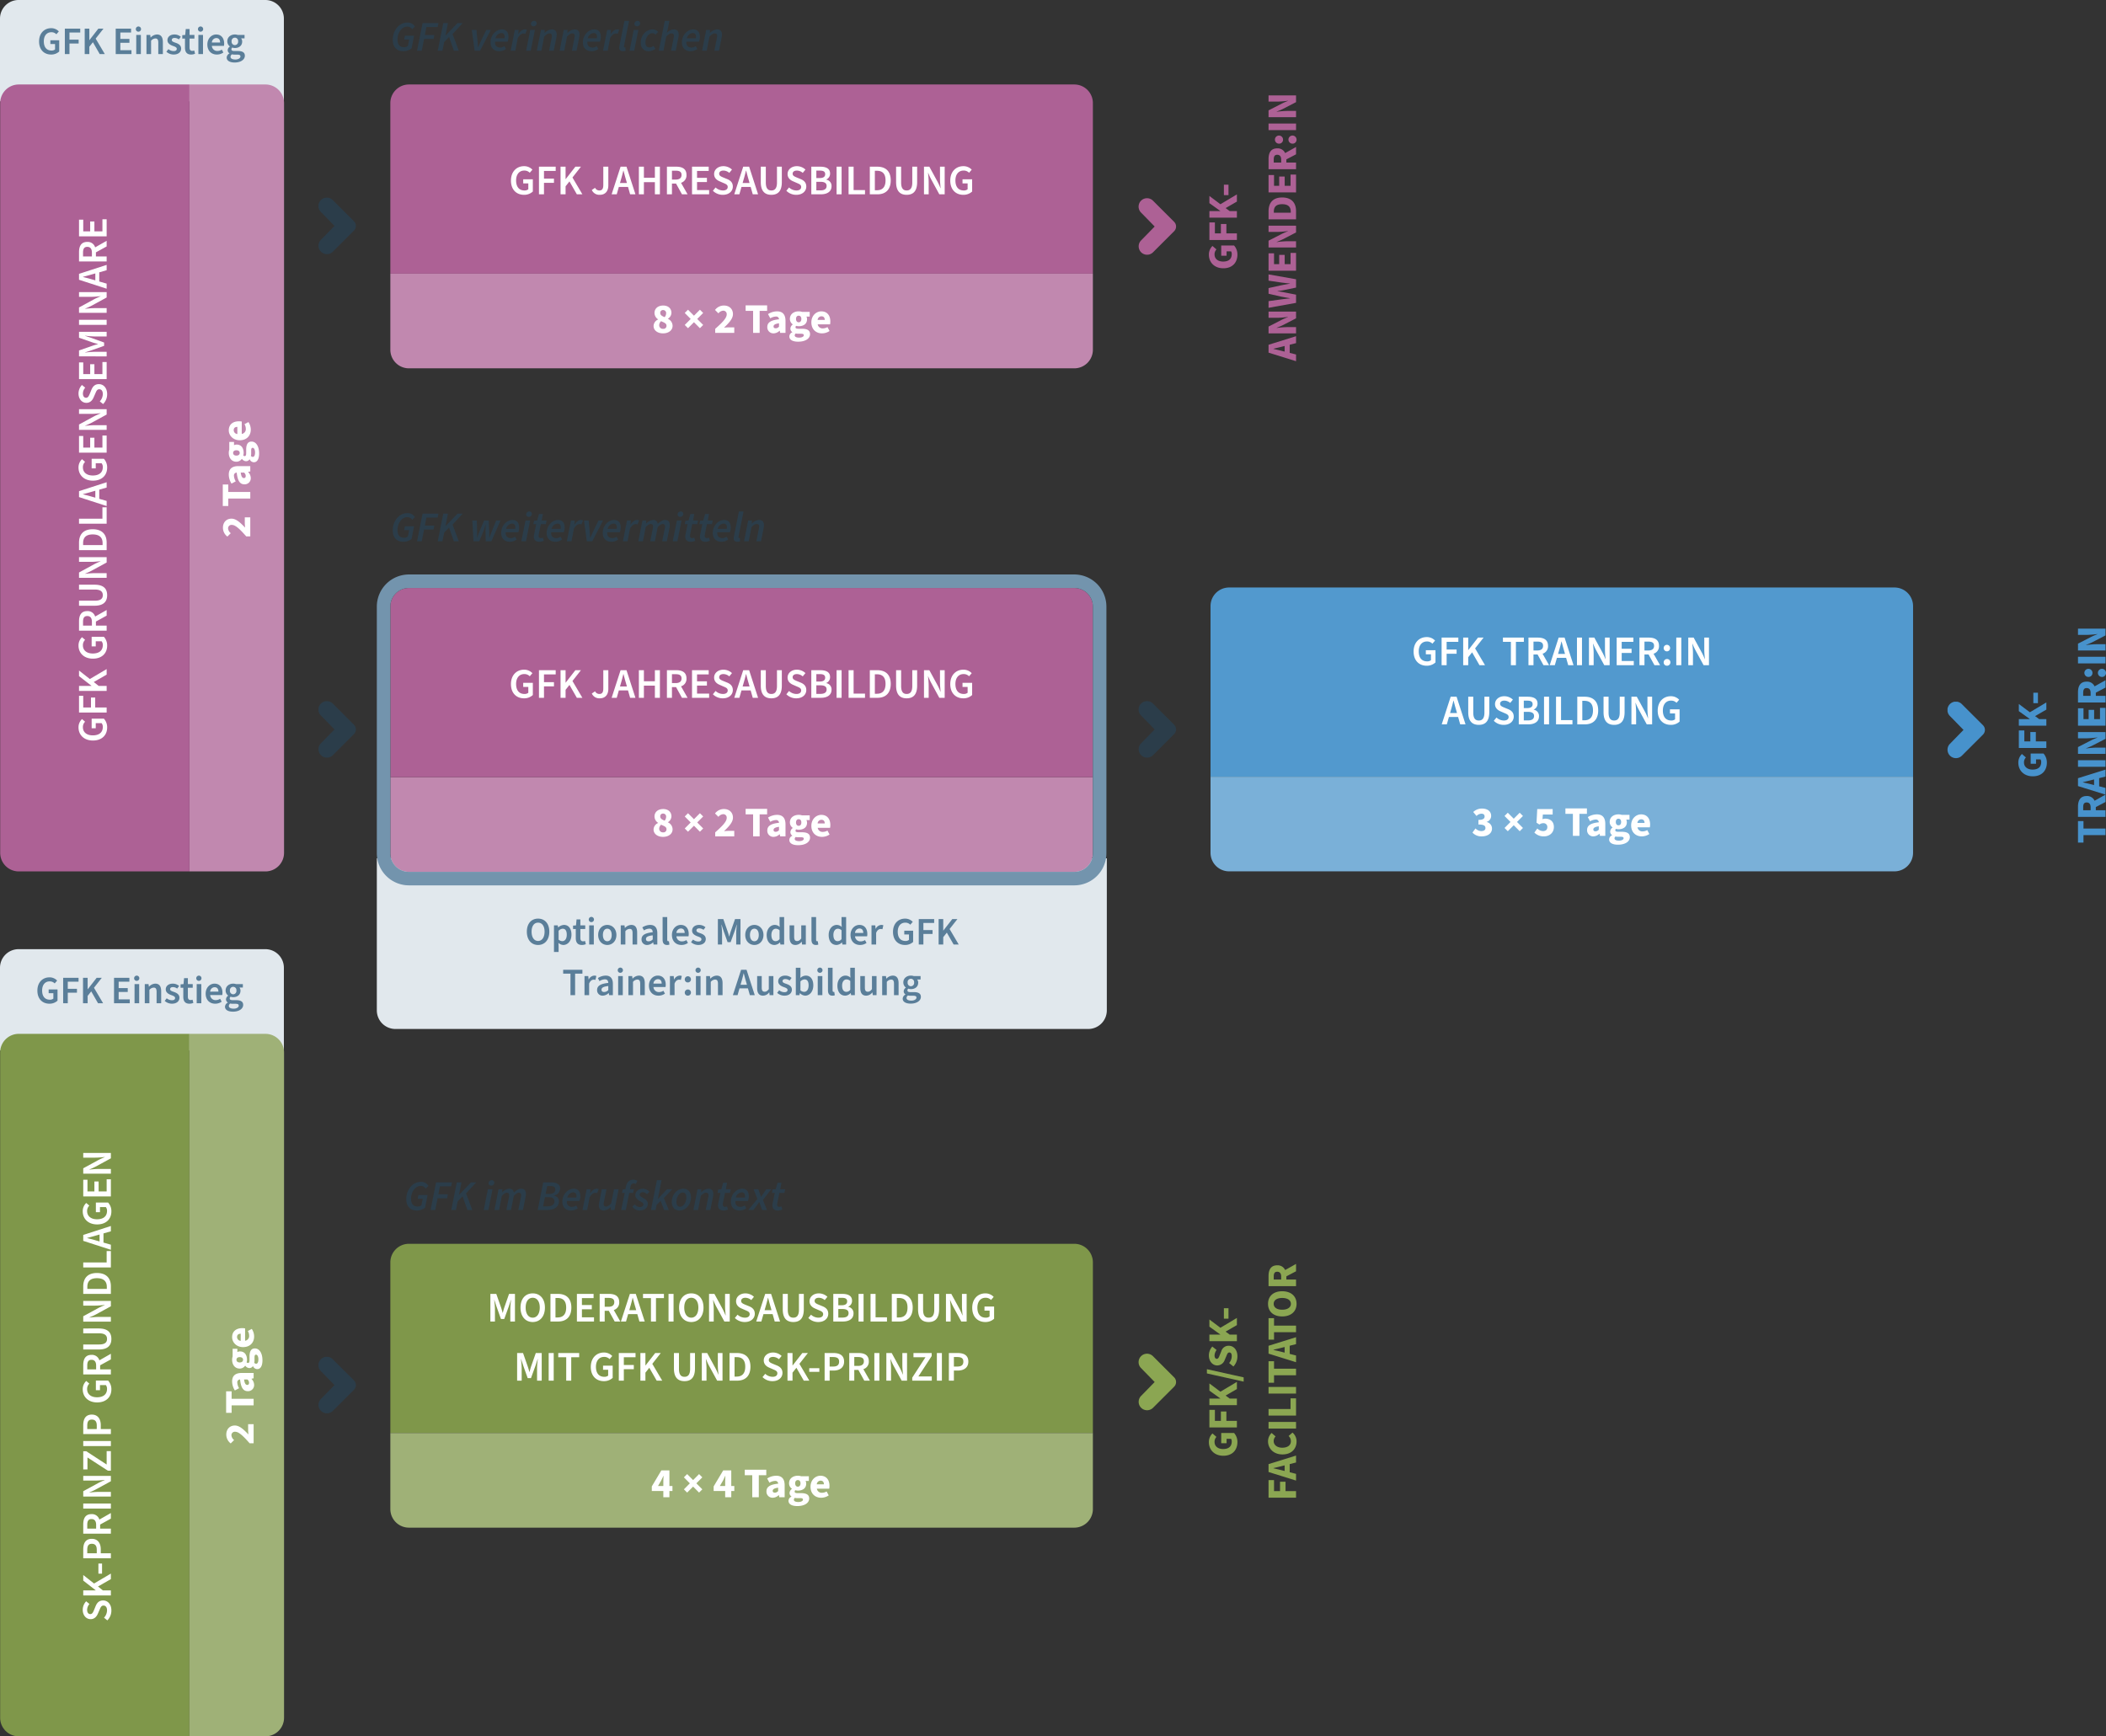 <?xml version="1.0" encoding="UTF-8"?>
<svg xmlns="http://www.w3.org/2000/svg" xmlns:xlink="http://www.w3.org/1999/xlink" width="1246.3" height="1027.637" viewBox="0 0 1246.3 1027.637">
  <rect x="0" y="0" width="1246.3" height="1027.637" fill="#333333" stroke="none"/>
  <defs>
    <style>
      .cls-1 {
        fill: #8ba652;
      }

      .cls-2 {
        fill: #2b3d4a;
      }

      .cls-3 {
        fill: #ad6195;
      }

      .cls-4 {
        fill: #4792cc;
      }

      .cls-5 {
        fill: #e1e8ed;
      }

      .cls-6 {
        fill: #c188af;
      }

      .cls-7 {
        fill: #7f974a;
      }

      .cls-8 {
        fill: #9fb177;
      }

      .cls-9 {
        fill: #fff;
      }

      .cls-10 {
        clip-path: url(#clip-path);
      }

      .cls-11 {
        isolation: isolate;
      }

      .cls-12 {
        clip-path: url(#clip-path-2);
      }

      .cls-13 {
        clip-path: url(#clip-path-6);
      }

      .cls-14 {
        fill: #5a7e99;
      }

      .cls-15 {
        fill: #7394ad;
      }

      .cls-16 {
        fill: #5299ce;
      }

      .cls-17 {
        fill: #7ab0d8;
      }

      .cls-18 {
        clip-path: url(#clip-path-7);
      }
    </style>
    <clipPath id="clip-path">
      <rect id="Rechteck_574" data-name="Rechteck 574" class="cls-1" width="22.131" height="33.413"></rect>
    </clipPath>
    <clipPath id="clip-path-2">
      <rect id="Rechteck_574-2" data-name="Rechteck 574" class="cls-2" width="22.131" height="33.413"></rect>
    </clipPath>
    <clipPath id="clip-path-6">
      <rect id="Rechteck_574-3" data-name="Rechteck 574" class="cls-3" width="22.131" height="33.413"></rect>
    </clipPath>
    <clipPath id="clip-path-7">
      <rect id="Rechteck_574-4" data-name="Rechteck 574" class="cls-4" width="22.131" height="33.413"></rect>
    </clipPath>
  </defs>
  <g id="Gruppe_479" data-name="Gruppe 479" transform="translate(-686.5 -447)">
    <path id="Rechteck_777" data-name="Rechteck 777" class="cls-5" d="M11,0H157a11,11,0,0,1,11,11V60a0,0,0,0,1,0,0H0a0,0,0,0,1,0,0V11A11,11,0,0,1,11,0Z" transform="translate(686.5 447)"></path>
    <path id="Rechteck_780" data-name="Rechteck 780" class="cls-5" d="M11,0H157a11,11,0,0,1,11,11V60a0,0,0,0,1,0,0H0a0,0,0,0,1,0,0V11A11,11,0,0,1,11,0Z" transform="translate(686.5 1008.76)"></path>
    <path id="Rechteck_779" data-name="Rechteck 779" class="cls-5" d="M11,0H421a11,11,0,0,1,11,11v90a0,0,0,0,1,0,0H0a0,0,0,0,1,0,0V11A11,11,0,0,1,11,0Z" transform="translate(1341.5 1056) rotate(180)"></path>
    <path id="Rechteck_770" data-name="Rechteck 770" class="cls-6" d="M0,0H465.753a0,0,0,0,1,0,0V45a11,11,0,0,1-11,11H11A11,11,0,0,1,0,45V0A0,0,0,0,1,0,0Z" transform="translate(798.592 962.753) rotate(-90)"></path>
    <path id="Rechteck_627" data-name="Rechteck 627" class="cls-7" d="M11,0H404.753a11,11,0,0,1,11,11V112a0,0,0,0,1,0,0H0a0,0,0,0,1,0,0V11A11,11,0,0,1,11,0Z" transform="translate(917.5 1183.137)"></path>
    <path id="Rechteck_775" data-name="Rechteck 775" class="cls-7" d="M11,0H404.753a11,11,0,0,1,11,11V112a0,0,0,0,1,0,0H0a0,0,0,0,1,0,0V11A11,11,0,0,1,11,0Z" transform="translate(686.592 1474.637) rotate(-90)"></path>
    <path id="Rechteck_628" data-name="Rechteck 628" class="cls-8" d="M0,0H415.753a0,0,0,0,1,0,0V45a11,11,0,0,1-11,11H11A11,11,0,0,1,0,45V0A0,0,0,0,1,0,0Z" transform="translate(917.5 1295.137)"></path>
    <path id="Rechteck_774" data-name="Rechteck 774" class="cls-8" d="M0,0H415.753a0,0,0,0,1,0,0V45a11,11,0,0,1-11,11H11A11,11,0,0,1,0,45V0A0,0,0,0,1,0,0Z" transform="translate(798.592 1474.637) rotate(-90)"></path>
    <path id="Pfad_3335" data-name="Pfad 3335" class="cls-9" d="M11.2,26h2.7V18.55a46.377,46.377,0,0,0-.45-5.3h.1l1.3,3.95,2.6,7.3H19.4l2.65-7.3,1.3-3.95h.1a46.377,46.377,0,0,0-.45,5.3V26h2.75V9.65h-3.5l-2.8,8c-.35,1.05-.6,2-.9,3.2h-.1c-.3-1.2-.6-2.15-.95-3.2l-2.8-8H11.2Zm25.05.3c4.275,0,7.225-3.25,7.225-8.55,0-5.275-2.95-8.4-7.225-8.4s-7.225,3.125-7.225,8.4C29.025,23.05,31.975,26.3,36.25,26.3Zm0-2.575c-2.55,0-4.175-2.325-4.175-5.975,0-3.625,1.625-5.8,4.175-5.8,2.525,0,4.175,2.175,4.175,5.8C40.425,21.4,38.775,23.725,36.25,23.725ZM46.75,26h4.525c4.85,0,7.85-2.8,7.85-8.25,0-5.425-3-8.1-8-8.1H46.75Zm2.975-2.4V12.075h1.2c3.25,0,5.125,1.675,5.125,5.675,0,4.025-1.875,5.85-5.125,5.85ZM62.4,26H72.525V23.5h-7.15V18.75h5.85v-2.5h-5.85v-4.1h6.9V9.65H62.4Zm13.475,0H78.85V19.65h2.425l3.5,6.35H88.1l-3.875-6.8a4.577,4.577,0,0,0,3.225-4.675c0-3.675-2.625-4.875-6.05-4.875H75.875Zm2.975-8.725v-5.25H81.1c2.225,0,3.425.65,3.425,2.5,0,1.825-1.2,2.75-3.425,2.75Zm15.1.075c.525-1.725,1-3.575,1.425-5.375h.1c.475,1.775.95,3.65,1.475,5.375l.55,1.95H93.4ZM88.45,26h3.025l1.25-4.375H98.15L99.4,26h3.15L97.25,9.65h-3.5Zm17.775,0H109.2V12.15h4.7V9.65H101.525v2.5h4.7Zm10.4,0H119.6V9.65h-2.975Zm13.475.3c4.275,0,7.225-3.25,7.225-8.55,0-5.275-2.95-8.4-7.225-8.4s-7.225,3.125-7.225,8.4C122.875,23.05,125.825,26.3,130.1,26.3Zm0-2.575c-2.55,0-4.175-2.325-4.175-5.975,0-3.625,1.625-5.8,4.175-5.8,2.525,0,4.175,2.175,4.175,5.8C134.275,21.4,132.625,23.725,130.1,23.725ZM140.6,26h2.775V18.85c0-1.825-.2-3.85-.375-5.55h.1a36.461,36.461,0,0,0,1.675,3.7l4.9,9h3.175V9.65h-2.775V16.8c0,1.8.2,3.8.375,5.55h-.1a36.458,36.458,0,0,0-1.675-3.7l-4.9-9H140.6Zm21.175.3c3.7,0,5.9-2.225,5.9-4.875,0-2.375-1.35-3.6-3.3-4.425l-2.2-.9c-1.35-.575-2.575-1.025-2.575-2.275,0-1.175.975-1.875,2.5-1.875a5.359,5.359,0,0,1,3.475,1.375l1.6-1.95A7.38,7.38,0,0,0,162.1,9.35c-3.2,0-5.5,2.025-5.5,4.65,0,2.375,1.675,3.65,3.3,4.325l2.225.975c1.475.625,2.525,1.05,2.525,2.35,0,1.25-1,2.075-2.8,2.075a6.452,6.452,0,0,1-4.375-1.775l-1.6,1.95A8.173,8.173,0,0,0,161.775,26.3Zm12.25-8.95c.525-1.725,1-3.575,1.425-5.375h.1c.475,1.775.95,3.65,1.475,5.375l.55,1.95h-4.1Zm-5.5,8.65h3.025l1.25-4.375h5.425L179.475,26h3.15l-5.3-16.35h-3.5Zm21.95.3c3.825,0,6.2-2.125,6.2-7.5V9.65H193.8v9.375c0,3.525-1.35,4.7-3.325,4.7s-3.275-1.175-3.275-4.7V9.65h-2.975V18.8C184.225,24.175,186.65,26.3,190.475,26.3Zm14.775,0c3.7,0,5.9-2.225,5.9-4.875,0-2.375-1.35-3.6-3.3-4.425l-2.2-.9c-1.35-.575-2.575-1.025-2.575-2.275,0-1.175.975-1.875,2.5-1.875a5.359,5.359,0,0,1,3.475,1.375l1.6-1.95a7.38,7.38,0,0,0-5.075-2.025c-3.2,0-5.5,2.025-5.5,4.65,0,2.375,1.675,3.65,3.3,4.325l2.225.975c1.475.625,2.525,1.05,2.525,2.35,0,1.25-1,2.075-2.8,2.075a6.452,6.452,0,0,1-4.375-1.775l-1.6,1.95A8.173,8.173,0,0,0,205.25,26.3Zm8.875-.3H219.8c3.6,0,6.3-1.525,6.3-4.8a3.734,3.734,0,0,0-3.125-3.875v-.1a3.7,3.7,0,0,0,2.25-3.55c0-3-2.475-4.025-5.85-4.025h-5.25Zm2.975-9.625v-4.4h2.075c2.1,0,3.15.575,3.15,2.125,0,1.4-.975,2.275-3.2,2.275Zm0,7.3V18.6h2.4c2.4,0,3.675.75,3.675,2.425,0,1.825-1.3,2.65-3.675,2.65ZM229.075,26h2.975V9.65h-2.975Zm7.1,0H245.9V23.5h-6.75V9.65h-2.975Zm12.575,0h4.525c4.85,0,7.85-2.8,7.85-8.25,0-5.425-3-8.1-8-8.1H248.75Zm2.975-2.4V12.075h1.2c3.25,0,5.125,1.675,5.125,5.675,0,4.025-1.875,5.85-5.125,5.85Zm18.825,2.7c3.825,0,6.2-2.125,6.2-7.5V9.65h-2.875v9.375c0,3.525-1.35,4.7-3.325,4.7s-3.275-1.175-3.275-4.7V9.65H264.3V18.8C264.3,24.175,266.725,26.3,270.55,26.3ZM280.8,26h2.775V18.85c0-1.825-.2-3.85-.375-5.55h.1a36.458,36.458,0,0,0,1.675,3.7l4.9,9h3.175V9.65h-2.775V16.8c0,1.8.2,3.8.375,5.55h-.1a36.465,36.465,0,0,0-1.675-3.7l-4.9-9H280.8Zm23.275.3a7.493,7.493,0,0,0,5.225-1.95V17.125h-5.7V19.55h3.025v3.475a3.506,3.506,0,0,1-2.25.7c-3.275,0-4.975-2.25-4.975-5.925,0-3.65,1.925-5.85,4.8-5.85a4.336,4.336,0,0,1,3.275,1.3l1.575-1.825A6.637,6.637,0,0,0,304.1,9.35c-4.35,0-7.75,3.175-7.75,8.525C296.35,23.3,299.65,26.3,304.075,26.3ZM27.025,61h2.7V53.55a46.377,46.377,0,0,0-.45-5.3h.1l1.3,3.95,2.6,7.3h1.95l2.65-7.3,1.3-3.95h.1a46.376,46.376,0,0,0-.45,5.3V61h2.75V44.65h-3.5l-2.8,8c-.35,1.05-.6,2-.9,3.2h-.1c-.3-1.2-.6-2.15-.95-3.2l-2.8-8h-3.5ZM45.7,61h2.975V44.65H45.7Zm10.375,0H59.05V47.15h4.7v-2.5H51.375v2.5h4.7Zm22.275.3a7.493,7.493,0,0,0,5.225-1.95V52.125h-5.7V54.55H80.9v3.475a3.506,3.506,0,0,1-2.25.7c-3.275,0-4.975-2.25-4.975-5.925,0-3.65,1.925-5.85,4.8-5.85a4.336,4.336,0,0,1,3.275,1.3l1.575-1.825a6.637,6.637,0,0,0-4.95-2.075c-4.35,0-7.75,3.175-7.75,8.525C70.625,58.3,73.925,61.3,78.35,61.3ZM87.2,61h2.975V54.225h5.9v-2.5h-5.9V47.15H97.1v-2.5H87.2Zm12.775,0h2.975V56.275l2.3-2.9L109.625,61H112.9l-5.875-9.95,5.025-6.4h-3.3L103.025,52h-.075V44.65H99.975Zm26.1.3c3.825,0,6.2-2.125,6.2-7.5V44.65H129.4v9.375c0,3.525-1.35,4.7-3.325,4.7s-3.275-1.175-3.275-4.7V44.65h-2.975V53.8C119.825,59.175,122.25,61.3,126.075,61.3Zm10.25-.3H139.1V53.85c0-1.825-.2-3.85-.375-5.55h.1A36.461,36.461,0,0,0,140.5,52l4.9,9h3.175V44.65H145.8V51.8c0,1.8.2,3.8.375,5.55h-.1a36.458,36.458,0,0,0-1.675-3.7l-4.9-9h-3.175Zm16.4,0h4.525c4.85,0,7.85-2.8,7.85-8.25,0-5.425-3-8.1-8-8.1h-4.375Zm2.975-2.4V47.075h1.2c3.25,0,5.125,1.675,5.125,5.675,0,4.025-1.875,5.85-5.125,5.85Zm22.45,2.7c3.7,0,5.9-2.225,5.9-4.875,0-2.375-1.35-3.6-3.3-4.425l-2.2-.9c-1.35-.575-2.575-1.025-2.575-2.275,0-1.175.975-1.875,2.5-1.875a5.359,5.359,0,0,1,3.475,1.375l1.6-1.95a7.38,7.38,0,0,0-5.075-2.025c-3.2,0-5.5,2.025-5.5,4.65,0,2.375,1.675,3.65,3.3,4.325l2.225.975c1.475.625,2.525,1.05,2.525,2.35,0,1.25-1,2.075-2.8,2.075a6.452,6.452,0,0,1-4.375-1.775l-1.6,1.95A8.173,8.173,0,0,0,178.15,61.3Zm8.875-.3H190V56.275l2.3-2.9L196.675,61h3.275l-5.875-9.95,5.025-6.4h-3.3L190.075,52H190V44.65h-2.975ZM199.9,55.775h5.975v-2.15H199.9ZM209,61h2.975V55.025h2.3c3.525,0,6.25-1.65,6.25-5.3,0-3.8-2.725-5.075-6.35-5.075H209Zm2.975-8.35V47.025h1.975c2.375,0,3.625.7,3.625,2.7,0,1.975-1.125,2.925-3.525,2.925Zm11.6,8.35h2.975V54.65h2.425l3.5,6.35H235.8l-3.875-6.8a4.577,4.577,0,0,0,3.225-4.675c0-3.675-2.625-4.875-6.05-4.875h-5.525Zm2.975-8.725v-5.25h2.25c2.225,0,3.425.65,3.425,2.5,0,1.825-1.2,2.75-3.425,2.75ZM238.425,61H241.4V44.65h-2.975Zm7.1,0H248.3V53.85c0-1.825-.2-3.85-.375-5.55h.1A36.461,36.461,0,0,0,249.7,52l4.9,9h3.175V44.65H255V51.8c0,1.8.2,3.8.375,5.55h-.1a36.458,36.458,0,0,0-1.675-3.7l-4.9-9h-3.175Zm15.325,0h11.575V58.5H264.5l7.85-12.05v-1.8H261.575v2.5h7.1L260.85,59.225Zm14.575,0H278.4V44.65h-2.975Zm7.1,0H285.5V55.025h2.3c3.525,0,6.25-1.65,6.25-5.3,0-3.8-2.725-5.075-6.35-5.075h-5.175Zm2.975-8.35V47.025h1.975c2.375,0,3.625.7,3.625,2.7,0,1.975-1.125,2.925-3.525,2.925Z" transform="translate(965.5 1203.137)"></path>
    <path id="Pfad_3341" data-name="Pfad 3341" class="cls-9" d="M27.013,26.3c3.7,0,5.9-2.225,5.9-4.875,0-2.375-1.35-3.6-3.3-4.425l-2.2-.9c-1.35-.575-2.575-1.025-2.575-2.275,0-1.175.975-1.875,2.5-1.875a5.359,5.359,0,0,1,3.475,1.375l1.6-1.95A7.38,7.38,0,0,0,27.338,9.35c-3.2,0-5.5,2.025-5.5,4.65,0,2.375,1.675,3.65,3.3,4.325l2.225.975c1.475.625,2.525,1.05,2.525,2.35,0,1.25-1,2.075-2.8,2.075a6.452,6.452,0,0,1-4.375-1.775l-1.6,1.95A8.173,8.173,0,0,0,27.013,26.3Zm8.875-.3h2.975V21.275l2.3-2.9L45.538,26h3.275l-5.875-9.95,5.025-6.4h-3.3L38.938,17h-.075V9.65H35.888Zm12.875-5.225h5.975v-2.15H48.763ZM57.863,26h2.975V20.025h2.3c3.525,0,6.25-1.65,6.25-5.3,0-3.8-2.725-5.075-6.35-5.075H57.863Zm2.975-8.35V12.025h1.975c2.375,0,3.625.7,3.625,2.7,0,1.975-1.125,2.925-3.525,2.925ZM72.438,26h2.975V19.65h2.425l3.5,6.35h3.325l-3.875-6.8a4.577,4.577,0,0,0,3.225-4.675c0-3.675-2.625-4.875-6.05-4.875H72.438Zm2.975-8.725v-5.25h2.25c2.225,0,3.425.65,3.425,2.5,0,1.825-1.2,2.75-3.425,2.75ZM87.288,26h2.975V9.65H87.288Zm7.1,0h2.775V18.85c0-1.825-.2-3.85-.375-5.55h.1A36.461,36.461,0,0,0,98.563,17l4.9,9h3.175V9.65h-2.775V16.8c0,1.8.2,3.8.375,5.55h-.1a36.46,36.46,0,0,0-1.675-3.7l-4.9-9H94.388Zm15.325,0h11.575V23.5h-7.925l7.85-12.05V9.65H110.438v2.5h7.1l-7.825,12.075Zm14.575,0h2.975V9.65h-2.975Zm7.1,0h2.975V20.025h2.3c3.525,0,6.25-1.65,6.25-5.3,0-3.8-2.725-5.075-6.35-5.075h-5.175Zm2.975-8.35V12.025h1.975c2.375,0,3.625.7,3.625,2.7,0,1.975-1.125,2.925-3.525,2.925Zm23.475,8.65a7.493,7.493,0,0,0,5.225-1.95V17.125h-5.7V19.55h3.025v3.475a3.506,3.506,0,0,1-2.25.7c-3.275,0-4.975-2.25-4.975-5.925,0-3.65,1.925-5.85,4.8-5.85a4.336,4.336,0,0,1,3.275,1.3l1.575-1.825a6.637,6.637,0,0,0-4.95-2.075c-4.35,0-7.75,3.175-7.75,8.525C150.113,23.3,153.413,26.3,157.838,26.3Zm8.85-.3h2.975V19.65h2.425l3.5,6.35h3.325l-3.875-6.8a4.577,4.577,0,0,0,3.225-4.675c0-3.675-2.625-4.875-6.05-4.875h-5.525Zm2.975-8.725v-5.25h2.25c2.225,0,3.425.65,3.425,2.5,0,1.825-1.2,2.75-3.425,2.75ZM187.688,26.3c3.825,0,6.2-2.125,6.2-7.5V9.65h-2.875v9.375c0,3.525-1.35,4.7-3.325,4.7s-3.275-1.175-3.275-4.7V9.65h-2.975V18.8C181.438,24.175,183.863,26.3,187.688,26.3Zm10.25-.3h2.775V18.85c0-1.825-.2-3.85-.375-5.55h.1a36.461,36.461,0,0,0,1.675,3.7l4.9,9h3.175V9.65h-2.775V16.8c0,1.8.2,3.8.375,5.55h-.1a36.458,36.458,0,0,0-1.675-3.7l-4.9-9h-3.175Zm16.4,0h4.525c4.85,0,7.85-2.8,7.85-8.25,0-5.425-3-8.1-8-8.1h-4.375Zm2.975-2.4V12.075h1.2c3.25,0,5.125,1.675,5.125,5.675,0,4.025-1.875,5.85-5.125,5.85ZM229.988,26h9.725V23.5h-6.75V9.65h-2.975Zm15.95-8.65c.525-1.725,1-3.575,1.425-5.375h.1c.475,1.775.95,3.65,1.475,5.375l.55,1.95h-4.1Zm-5.5,8.65h3.025l1.25-4.375h5.425L251.387,26h3.15l-5.3-16.35h-3.5Zm22.75.3a7.493,7.493,0,0,0,5.225-1.95V17.125h-5.7V19.55h3.025v3.475a3.506,3.506,0,0,1-2.25.7c-3.275,0-4.975-2.25-4.975-5.925,0-3.65,1.925-5.85,4.8-5.85a4.336,4.336,0,0,1,3.275,1.3l1.575-1.825a6.637,6.637,0,0,0-4.95-2.075c-4.35,0-7.75,3.175-7.75,8.525C255.463,23.3,258.763,26.3,263.188,26.3Zm8.85-.3h10.125V23.5h-7.15V18.75h5.85v-2.5h-5.85v-4.1h6.9V9.65h-9.875Zm13.475,0h2.775V18.85c0-1.825-.2-3.85-.375-5.55h.1a36.458,36.458,0,0,0,1.675,3.7l4.9,9h3.175V9.65h-2.775V16.8c0,1.8.2,3.8.375,5.55h-.1a36.465,36.465,0,0,0-1.675-3.7l-4.9-9h-3.175Z" transform="translate(726.113 1427.137) rotate(-90)"></path>
    <path id="Pfad_3334" data-name="Pfad 3334" class="cls-9" d="M137.4,19.35l1.875-3.225c.45-.925.9-1.825,1.3-2.75h.1c-.05,1.05-.125,2.6-.125,3.625v2.35ZM140.55,26h3.6V22.3h1.8V19.35h-1.8V10.125h-4.775l-5.65,9.475v2.7h6.825Zm14.1-2.75,3.525-3.55,3.525,3.55,1.925-1.925-3.525-3.55,3.525-3.55L161.7,12.3l-3.525,3.55L154.65,12.3l-1.925,1.925,3.525,3.55-3.525,3.55ZM174,19.35l1.875-3.225c.45-.925.9-1.825,1.3-2.75h.1c-.05,1.05-.125,2.6-.125,3.625v2.35ZM177.15,26h3.6V22.3h1.8V19.35h-1.8V10.125h-4.775l-5.65,9.475v2.7h6.825Zm16.025,0h3.875V12.975h4.425V9.725H188.75v3.25h4.425Zm12.1.3a5.2,5.2,0,0,0,3.55-1.55h.1L209.2,26h3.15V18.95c0-3.9-1.8-5.675-5-5.675A10.11,10.11,0,0,0,202,14.9l1.35,2.5a6.646,6.646,0,0,1,3.25-1.05,1.636,1.636,0,0,1,1.9,1.625c-4.9.5-6.925,1.925-6.925,4.55A3.6,3.6,0,0,0,205.275,26.3Zm1.325-3c-.85,0-1.325-.35-1.325-1.075,0-.875.75-1.55,3.225-1.875v1.975A2.588,2.588,0,0,1,206.6,23.3Zm13.225,7.925c4.325,0,7.05-1.85,7.05-4.475,0-2.25-1.725-3.175-4.8-3.175H220.1c-1.325,0-1.825-.275-1.825-.875a1,1,0,0,1,.4-.85,5.727,5.727,0,0,0,1.475.225c2.75,0,4.95-1.275,4.95-4.175a3.258,3.258,0,0,0-.375-1.525h1.95v-2.8H222.1a6.021,6.021,0,0,0-1.95-.3c-2.7,0-5.2,1.475-5.2,4.5a3.921,3.921,0,0,0,1.675,3.2v.1a3.088,3.088,0,0,0-1.375,2.35,2.435,2.435,0,0,0,1.125,2.125v.1a2.763,2.763,0,0,0-1.75,2.45C214.625,30.325,216.95,31.225,219.825,31.225Zm.325-11.475c-.9,0-1.575-.675-1.575-1.975,0-1.275.65-1.925,1.575-1.925s1.575.65,1.575,1.925C221.725,19.075,221.075,19.75,220.15,19.75Zm.3,9.075c-1.6,0-2.65-.45-2.65-1.35a1.456,1.456,0,0,1,.6-1.1,6.8,6.8,0,0,0,1.75.15h1.2c1.175,0,1.825.15,1.825.9C223.175,28.225,222.025,28.825,220.45,28.825Zm13.5-2.525a8.011,8.011,0,0,0,4.475-1.4l-1.25-2.325a5.393,5.393,0,0,1-2.675.775,2.859,2.859,0,0,1-3.1-2.4h7.325a9.017,9.017,0,0,0,.15-1.7c0-3.375-1.75-5.975-5.35-5.975-2.975,0-5.875,2.475-5.875,6.5C227.65,23.925,230.4,26.3,233.95,26.3Zm-2.6-7.95a2.289,2.289,0,0,1,2.275-2.15c1.4,0,1.95.925,1.95,2.15Z" transform="translate(938.5 1307.137)"></path>
    <path id="Pfad_3342" data-name="Pfad 3342" class="cls-9" d="M152.45,26h11.275V22.75h-3.4c-.725,0-1.825.1-2.65.175,2.675-2.6,5.275-5.175,5.275-8.025,0-3.05-2.175-5.075-5.325-5.075a6.51,6.51,0,0,0-5.275,2.625l2,2a3.977,3.977,0,0,1,2.75-1.575,2.01,2.01,0,0,1,2.15,2.275c0,2.2-2.9,5.025-6.8,8.475Zm22.425,0h3.875V12.975h4.425V9.725H170.45v3.25h4.425Zm12.1.3a5.2,5.2,0,0,0,3.55-1.55h.1L190.9,26h3.15V18.95c0-3.9-1.8-5.675-5-5.675A10.11,10.11,0,0,0,183.7,14.9l1.35,2.5a6.646,6.646,0,0,1,3.25-1.05,1.636,1.636,0,0,1,1.9,1.625c-4.9.5-6.925,1.925-6.925,4.55A3.6,3.6,0,0,0,186.975,26.3Zm1.325-3c-.85,0-1.325-.35-1.325-1.075,0-.875.75-1.55,3.225-1.875v1.975A2.588,2.588,0,0,1,188.3,23.3Zm13.225,7.925c4.325,0,7.05-1.85,7.05-4.475,0-2.25-1.725-3.175-4.8-3.175H201.8c-1.325,0-1.825-.275-1.825-.875a1,1,0,0,1,.4-.85,5.727,5.727,0,0,0,1.475.225c2.75,0,4.95-1.275,4.95-4.175a3.258,3.258,0,0,0-.375-1.525h1.95v-2.8H203.8a6.021,6.021,0,0,0-1.95-.3c-2.7,0-5.2,1.475-5.2,4.5a3.921,3.921,0,0,0,1.675,3.2v.1a3.088,3.088,0,0,0-1.375,2.35,2.435,2.435,0,0,0,1.125,2.125v.1a2.763,2.763,0,0,0-1.75,2.45C196.325,30.325,198.65,31.225,201.525,31.225Zm.325-11.475c-.9,0-1.575-.675-1.575-1.975,0-1.275.65-1.925,1.575-1.925s1.575.65,1.575,1.925C203.425,19.075,202.775,19.75,201.85,19.75Zm.3,9.075c-1.6,0-2.65-.45-2.65-1.35a1.456,1.456,0,0,1,.6-1.1,6.8,6.8,0,0,0,1.75.15h1.2c1.175,0,1.825.15,1.825.9C204.875,28.225,203.725,28.825,202.15,28.825Zm13.5-2.525a8.011,8.011,0,0,0,4.475-1.4l-1.25-2.325a5.393,5.393,0,0,1-2.675.775,2.859,2.859,0,0,1-3.1-2.4h7.325a9.017,9.017,0,0,0,.15-1.7c0-3.375-1.75-5.975-5.35-5.975-2.975,0-5.875,2.475-5.875,6.5C209.35,23.925,212.1,26.3,215.65,26.3Zm-2.6-7.95a2.289,2.289,0,0,1,2.275-2.15c1.4,0,1.95.925,1.95,2.15Z" transform="translate(810.592 1453.637) rotate(-90)"></path>
    <g id="Gruppe_476" data-name="Gruppe 476" transform="translate(733.859 2713.484) rotate(-90)">
      <g id="Gruppe_197" data-name="Gruppe 197" transform="translate(1638 750.621) rotate(180)">
        <path id="Pfad_3336" data-name="Pfad 3336" class="cls-1" d="M77.913,26.3a7.944,7.944,0,0,0,5.425-1.975v-7.6h-6.05V19.9h2.6v2.625a2.7,2.7,0,0,1-1.55.425c-3.025,0-4.5-1.875-4.5-5.125,0-3.15,1.75-5.05,4.15-5.05A4.1,4.1,0,0,1,81.013,13.9l2.05-2.35a6.977,6.977,0,0,0-5.2-2.125c-4.35,0-8,3.125-8,8.55C69.863,23.475,73.413,26.3,77.913,26.3Zm8.7-.3h3.9V19.775h5.55v-3.25h-5.55v-3.55h6.5V9.725h-10.4Zm13.2,0h3.9V21.725l1.775-2.4L109.338,26h4.25l-5.825-9.75,4.9-6.525h-4.25l-4.625,6.45h-.075V9.725h-3.9Zm13.925,4h2.525l4.825-21.75h-2.5Zm15.025-3.7c3.925,0,6.2-2.375,6.2-5.1a4.459,4.459,0,0,0-3.225-4.425l-2.025-.825c-1.45-.575-2.475-.9-2.475-1.85,0-.85.775-1.325,1.975-1.325a5.809,5.809,0,0,1,3.25,1.2l2.025-2.525a7.808,7.808,0,0,0-5.275-2.025c-3.45,0-5.9,2.2-5.9,4.925a4.733,4.733,0,0,0,3.3,4.45l2.075.9c1.425.575,2.3.875,2.3,1.825,0,.875-.675,1.425-2.15,1.425a6.5,6.5,0,0,1-4.1-1.55l-2.05,2.525A8.681,8.681,0,0,0,128.762,26.3Zm8.9-.3h3.9V21.725l1.775-2.4L147.188,26h4.25l-5.825-9.75,4.9-6.525h-4.25l-4.625,6.45h-.075V9.725h-3.9Zm13.35-4.975h6.175V18.3h-6.175ZM45.05,61h3.9V54.775H54.5v-3.25H48.95v-3.55h6.5v-3.25H45.05ZM61.2,52.85c.425-1.6.85-3.525,1.25-5.225h.1c.425,1.7.85,3.625,1.275,5.225l.35,1.4H60.85ZM55.175,61H59.15l.95-3.75h4.825l.95,3.75h4.1L64.9,44.725H60.25Zm23.125.3a6.766,6.766,0,0,0,5.275-2.4L81.55,56.6a4.137,4.137,0,0,1-3.125,1.35c-2.275,0-3.8-1.875-3.8-5.125,0-3.15,1.725-5.05,3.875-5.05A3.827,3.827,0,0,1,81.3,48.9l2.05-2.35a6.814,6.814,0,0,0-4.95-2.125c-4.1,0-7.75,3.125-7.75,8.55C70.65,58.475,74.15,61.3,78.3,61.3Zm7.675-.3h3.9V44.725h-3.9Zm7.65,0H103.85V57.75H97.525V44.725h-3.9Zm13.05,0h3.9V44.725h-3.9ZM117.5,61h3.875V47.975H125.8v-3.25H113.075v3.25H117.5Zm13.75-8.15c.425-1.6.85-3.525,1.25-5.225h.1c.425,1.7.85,3.625,1.275,5.225l.35,1.4H130.9ZM125.225,61H129.2l.95-3.75h4.825l.95,3.75h4.1L134.95,44.725H130.3ZM143,61h3.875V47.975H151.3v-3.25H138.575v3.25H143Zm16.775.3c4.425,0,7.45-3.175,7.45-8.5s-3.025-8.375-7.45-8.375-7.45,3.025-7.45,8.375C152.325,58.125,155.35,61.3,159.775,61.3Zm0-3.35c-2.125,0-3.475-2-3.475-5.15,0-3.175,1.35-5.025,3.475-5.025,2.15,0,3.475,1.85,3.475,5.025C163.25,55.95,161.925,57.95,159.775,57.95ZM170.25,61h3.9V55.275h1.9l3,5.725h4.35l-3.625-6.45a4.848,4.848,0,0,0,2.8-4.7c0-3.925-2.9-5.125-6.35-5.125H170.25Zm3.9-8.8V47.8h1.775c1.85,0,2.85.5,2.85,2.05s-1,2.35-2.85,2.35Z" transform="translate(302.965 92) rotate(180)"></path>
      </g>
      <g id="Gruppe_396" data-name="Gruppe 396" transform="translate(1431.829 648.621) rotate(-90)">
        <g id="Gruppe_103" data-name="Gruppe 103" class="cls-10" transform="translate(0 0)">
          <path id="Pfad_405" data-name="Pfad 405" class="cls-1" d="M12.665,16.707l8.007-8.2A4.982,4.982,0,1,0,13.627,1.46L1.147,13.939a3.914,3.914,0,0,0,0,5.535l12.48,12.479a4.982,4.982,0,1,0,7.045-7.045Z" transform="translate(0 0)"></path>
        </g>
      </g>
    </g>
    <g id="Gruppe_449" data-name="Gruppe 449" transform="translate(-322.516 782.267)">
      <path id="Pfad_3343" data-name="Pfad 3343" class="cls-2" d="M7.7,26.3a7.739,7.739,0,0,0,4.875-1.675l1.475-7.5H8.625L8.175,19.4h3l-.8,3.775a3.464,3.464,0,0,1-2.225.775c-2.8,0-3.9-1.9-3.9-4.6,0-3.775,2.35-7.6,5.75-7.6a3.367,3.367,0,0,1,2.95,1.575L14.525,11.7A4.925,4.925,0,0,0,10.15,9.35C5,9.35,1.425,14.125,1.425,19.575,1.425,23.725,3.7,26.3,7.7,26.3Zm8.1-.3h2.775l1.4-6.95H25.6l.45-2.325H20.425l.925-4.75H28l.475-2.325h-9.4Zm12.25,0h2.775l1.025-5.1,2.9-3L37.6,26h2.9l-3.675-9.825,6-6.525h-3.05l-7.05,7.325h-.1L34.1,9.65H31.325Zm19.225,0h2.75l2.45-12.3h-2.75ZM51.7,11.55A1.757,1.757,0,0,0,53.525,9.8,1.446,1.446,0,0,0,51.95,8.375a1.809,1.809,0,0,0-1.825,1.775A1.44,1.44,0,0,0,51.7,11.55ZM53.6,26h2.75l1.625-8.35c1.225-1.3,2.25-1.875,2.9-1.875.975,0,1.45.5,1.45,1.525a6.115,6.115,0,0,1-.2,1.3L60.65,26H63.4l1.675-8.35c1.225-1.3,2.25-1.875,2.875-1.875A1.326,1.326,0,0,1,69.425,17.3a6.115,6.115,0,0,1-.2,1.3l-1.5,7.4h2.75l1.55-7.75a7.177,7.177,0,0,0,.2-1.725c0-1.975-.85-3.125-2.875-3.125-1.35,0-2.8.9-4.25,2.275A2.549,2.549,0,0,0,62.25,13.4a6.542,6.542,0,0,0-3.975,2.05h-.1L58.3,13.7H56.05Zm25.6,0h5.625c3.85,0,6.95-1.55,6.95-5.3,0-1.725-1.15-2.775-2.9-3.175l.025-.1a4.45,4.45,0,0,0,3.6-4.1c0-2.475-2.1-3.675-5.325-3.675h-4.7Zm4.675-9.5.95-4.7h1.8c2.1,0,3.025.725,3.025,1.975,0,1.625-1.175,2.725-3.825,2.725Zm-1.5,7.35L83.5,18.425h2.475c2.05,0,3.125.925,3.125,2.4,0,2.05-1.6,3.025-4.25,3.025Zm16.55,2.45a6.414,6.414,0,0,0,4-1.35l-.95-1.65a4.3,4.3,0,0,1-2.5.85c-1.8,0-3.25-1.05-3-3.5H103.9a7.47,7.47,0,0,0,.525-2.7c0-2.55-1.05-4.55-3.925-4.55-3.225,0-6.7,3.1-6.7,7.7C93.8,24.375,95.825,26.3,98.925,26.3Zm-2.2-7.65a3.85,3.85,0,0,1,3.45-3.1c1.475,0,1.975,1.05,1.975,2.225a3.214,3.214,0,0,1-.125.875Zm9,7.35h2.75l1.425-7.4c1.025-1.85,2.175-2.75,3.325-2.75a2.719,2.719,0,0,1,1.15.175l.925-2.375a2.755,2.755,0,0,0-1.25-.25c-1.45,0-2.775,1.15-3.75,2.675h-.1l.225-2.375h-2.25Zm12.6.3a6.467,6.467,0,0,0,4.1-2.05h.1l-.1,1.75h2.225l2.45-12.3h-2.75l-1.65,8.375c-1.225,1.275-2.15,1.875-2.975,1.875-1.025,0-1.5-.525-1.5-1.55a6.115,6.115,0,0,1,.2-1.3l1.475-7.4h-2.75l-1.55,7.75a8.923,8.923,0,0,0-.2,1.725C115.4,25.15,116.275,26.3,118.325,26.3Zm10.3-.3h2.75l2-10.125H135.7l.45-2.175h-2.3l.275-1.45c.275-1.375.9-2,1.85-2a2.523,2.523,0,0,1,1.325.35l.9-1.9a4.9,4.9,0,0,0-2.45-.65c-2.475,0-3.875,1.8-4.375,4.3l-.25,1.35-1.625.15-.425,2.025h1.6Zm10.875.3c2.8,0,4.875-1.575,4.875-3.925,0-1.625-1-2.55-2.7-3.475-1.125-.625-2.1-1.1-2.1-1.95a1.663,1.663,0,0,1,1.825-1.475,3.631,3.631,0,0,1,2.5,1.175l1.4-1.425a5.083,5.083,0,0,0-3.875-1.825c-2.45,0-4.45,1.625-4.45,3.825,0,1.525,1.125,2.575,2.525,3.375,1.65.925,2.275,1.3,2.275,2.1,0,.9-.95,1.55-2.1,1.55a3.806,3.806,0,0,1-3-1.575l-1.45,1.3A5.247,5.247,0,0,0,139.5,26.3Zm6.725-.3h2.75l.6-3.025L151.95,20.6l2.075,5.4H156.8l-2.925-7.025,4.95-5.275H155.75l-5.375,5.675H150.3L152.5,8.35h-2.75Zm16.925.3c3.375,0,6.775-3.175,6.775-7.875,0-3.075-1.825-5.025-4.6-5.025-3.375,0-6.775,3.2-6.775,7.9C158.55,24.35,160.375,26.3,163.15,26.3Zm.3-2.225c-1.4,0-2.125-1.05-2.125-2.875,0-3.125,1.775-5.55,3.7-5.55,1.375,0,2.125,1.05,2.125,2.85C167.15,21.625,165.375,24.075,163.45,24.075ZM171.35,26h2.75l1.625-8.35c1.3-1.3,2.225-1.875,3.075-1.875,1.025,0,1.5.5,1.5,1.525a6.115,6.115,0,0,1-.2,1.3L178.625,26h2.75l1.55-7.75a8.71,8.71,0,0,0,.2-1.725c0-1.975-.875-3.125-2.925-3.125a6.578,6.578,0,0,0-4.175,2.05h-.1l.125-1.75H173.8Zm17.8.3a6.011,6.011,0,0,0,2.65-.6l-.55-1.85a2.9,2.9,0,0,1-1.175.275,1.176,1.176,0,0,1-1.325-1.35,5.1,5.1,0,0,1,.075-.85l1.225-6.05h2.975l.45-2.175H190.55l.725-3.825h-2.3l-1.1,3.825-1.85.15-.4,2.025h1.7l-1.225,5.95a6.735,6.735,0,0,0-.175,1.425C185.925,25,186.85,26.3,189.15,26.3Zm9.5,0a6.414,6.414,0,0,0,4-1.35l-.95-1.65a4.3,4.3,0,0,1-2.5.85c-1.8,0-3.25-1.05-3-3.5h7.425a7.47,7.47,0,0,0,.525-2.7c0-2.55-1.05-4.55-3.925-4.55-3.225,0-6.7,3.1-6.7,7.7C193.525,24.375,195.55,26.3,198.65,26.3Zm-2.2-7.65a3.85,3.85,0,0,1,3.45-3.1c1.475,0,1.975,1.05,1.975,2.225a3.214,3.214,0,0,1-.125.875Zm7.4,7.35h2.975l1.875-2.475c.55-.775,1.075-1.475,1.55-2.2h.1c.275.725.525,1.5.775,2.2L212.05,26h2.825L212.5,20.075l4.9-6.375h-2.925l-1.65,2.425c-.45.7-.95,1.375-1.425,2.05h-.1c-.225-.7-.425-1.35-.65-2.05l-.875-2.425h-2.8l2.225,5.75Zm17.475.3a6.011,6.011,0,0,0,2.65-.6l-.55-1.85a2.9,2.9,0,0,1-1.175.275,1.176,1.176,0,0,1-1.325-1.35,5.1,5.1,0,0,1,.075-.85l1.225-6.05H225.2l.45-2.175h-2.925l.725-3.825h-2.3l-1.1,3.825-1.85.15-.4,2.025h1.7l-1.225,5.95a6.735,6.735,0,0,0-.175,1.425C218.1,25,219.025,26.3,221.325,26.3Z" transform="translate(1248.016 354.869)"></path>
    </g>
    <g id="Gruppe_457" data-name="Gruppe 457" transform="translate(1125.063 54)">
      <g id="Gruppe_442" data-name="Gruppe 442" transform="translate(-14.563 40.131)">
        <path id="Pfad_3329" data-name="Pfad 3329" class="cls-2" d="M7.7,26.3a7.739,7.739,0,0,0,4.875-1.675l1.475-7.5H8.625L8.175,19.4h3l-.8,3.775a3.464,3.464,0,0,1-2.225.775c-2.8,0-3.9-1.9-3.9-4.6,0-3.775,2.35-7.6,5.75-7.6a3.367,3.367,0,0,1,2.95,1.575L14.525,11.7A4.925,4.925,0,0,0,10.15,9.35C5,9.35,1.425,14.125,1.425,19.575,1.425,23.725,3.7,26.3,7.7,26.3Zm8.1-.3h2.775l1.4-6.95H25.6l.45-2.325H20.425l.925-4.75H28l.475-2.325h-9.4Zm12.25,0h2.775l1.025-5.1,2.9-3L37.6,26h2.9l-3.675-9.825,6-6.525h-3.05l-7.05,7.325h-.1L34.1,9.65H31.325Zm21.825,0H53.1l6.375-12.3h-2.7L53.65,20.2c-.6,1.25-1.15,2.475-1.725,3.725h-.1c-.075-1.25-.125-2.5-.25-3.725l-.625-6.5H48.2Zm14.55.3a6.414,6.414,0,0,0,4-1.35l-.95-1.65a4.3,4.3,0,0,1-2.5.85c-1.8,0-3.25-1.05-3-3.5H69.4a7.47,7.47,0,0,0,.525-2.7c0-2.55-1.05-4.55-3.925-4.55-3.225,0-6.7,3.1-6.7,7.7C59.3,24.375,61.325,26.3,64.425,26.3Zm-2.2-7.65a3.85,3.85,0,0,1,3.45-3.1c1.475,0,1.975,1.05,1.975,2.225a3.214,3.214,0,0,1-.125.875Zm9,7.35h2.75L75.4,18.6c1.025-1.85,2.175-2.75,3.325-2.75a2.719,2.719,0,0,1,1.15.175L80.8,13.65a2.755,2.755,0,0,0-1.25-.25c-1.45,0-2.775,1.15-3.75,2.675h-.1l.225-2.375h-2.25Zm9.125,0H83.1l2.45-12.3H82.8Zm4.425-14.45A1.757,1.757,0,0,0,86.6,9.8a1.446,1.446,0,0,0-1.575-1.425A1.809,1.809,0,0,0,83.2,10.15,1.44,1.44,0,0,0,84.775,11.55ZM86.675,26h2.75l1.625-8.35c1.3-1.3,2.225-1.875,3.075-1.875,1.025,0,1.5.5,1.5,1.525a6.115,6.115,0,0,1-.2,1.3L93.95,26H96.7l1.55-7.75a8.71,8.71,0,0,0,.2-1.725c0-1.975-.875-3.125-2.925-3.125a6.578,6.578,0,0,0-4.175,2.05h-.1l.125-1.75h-2.25Zm13.5,0h2.75l1.625-8.35c1.3-1.3,2.225-1.875,3.075-1.875,1.025,0,1.5.5,1.5,1.525a6.115,6.115,0,0,1-.2,1.3L107.45,26h2.75l1.55-7.75a8.71,8.71,0,0,0,.2-1.725c0-1.975-.875-3.125-2.925-3.125a6.578,6.578,0,0,0-4.175,2.05h-.1l.125-1.75h-2.25Zm18.9.3a6.414,6.414,0,0,0,4-1.35l-.95-1.65a4.3,4.3,0,0,1-2.5.85c-1.8,0-3.25-1.05-3-3.5h7.425a7.47,7.47,0,0,0,.525-2.7c0-2.55-1.05-4.55-3.925-4.55-3.225,0-6.7,3.1-6.7,7.7C113.95,24.375,115.975,26.3,119.075,26.3Zm-2.2-7.65a3.85,3.85,0,0,1,3.45-3.1c1.475,0,1.975,1.05,1.975,2.225a3.214,3.214,0,0,1-.125.875Zm9,7.35h2.75l1.425-7.4c1.025-1.85,2.175-2.75,3.325-2.75a2.719,2.719,0,0,1,1.15.175l.925-2.375a2.755,2.755,0,0,0-1.25-.25c-1.45,0-2.775,1.15-3.75,2.675h-.1l.225-2.375h-2.25Zm11.85.3a4.438,4.438,0,0,0,1.5-.3l-.15-1.975a1.262,1.262,0,0,1-.375.05.4.4,0,0,1-.425-.45,2.776,2.776,0,0,1,.05-.575l2.95-14.7h-2.75l-2.9,14.6a5.492,5.492,0,0,0-.175,1.3C135.45,25.525,136.1,26.3,137.725,26.3Zm3.85-.3h2.75l2.45-12.3h-2.75ZM146,11.55a1.757,1.757,0,0,0,1.825-1.75,1.446,1.446,0,0,0-1.575-1.425,1.809,1.809,0,0,0-1.825,1.775A1.44,1.44,0,0,0,146,11.55Zm6.85,14.75a6.462,6.462,0,0,0,4.05-1.45l-1.175-1.7a3.746,3.746,0,0,1-2.3.925c-1.625,0-2.45-1.05-2.45-2.875,0-3.025,1.9-5.55,4.075-5.55a2.269,2.269,0,0,1,1.9.875l1.525-1.6a4.018,4.018,0,0,0-3.25-1.525c-3.825,0-7.05,3.5-7.05,7.9C148.175,24.475,150.15,26.3,152.85,26.3Zm6.025-.3h2.75l1.625-8.35c1.3-1.3,2.225-1.875,3.075-1.875,1.025,0,1.5.5,1.5,1.525a6.115,6.115,0,0,1-.2,1.3L166.15,26h2.75l1.55-7.75a7.177,7.177,0,0,0,.2-1.725c0-1.975-.875-3.125-2.925-3.125a6.314,6.314,0,0,0-4.025,1.9h-.1l.5-1.8,1.05-5.15H162.4Zm18.8.3a6.414,6.414,0,0,0,4-1.35l-.95-1.65a4.3,4.3,0,0,1-2.5.85c-1.8,0-3.25-1.05-3-3.5h7.425a7.47,7.47,0,0,0,.525-2.7c0-2.55-1.05-4.55-3.925-4.55-3.225,0-6.7,3.1-6.7,7.7C172.55,24.375,174.575,26.3,177.675,26.3Zm-2.2-7.65a3.85,3.85,0,0,1,3.45-3.1c1.475,0,1.975,1.05,1.975,2.225a3.214,3.214,0,0,1-.125.875Zm9,7.35h2.75l1.625-8.35c1.3-1.3,2.225-1.875,3.075-1.875,1.025,0,1.5.5,1.5,1.525a6.115,6.115,0,0,1-.2,1.3L191.75,26h2.75l1.55-7.75a8.71,8.71,0,0,0,.2-1.725c0-1.975-.875-3.125-2.925-3.125a6.578,6.578,0,0,0-4.175,2.05h-.1l.125-1.75h-2.25Z" transform="translate(-193 356.869)"></path>
      </g>
    </g>
    <g id="Gruppe_466" data-name="Gruppe 466" transform="translate(594.5 -162)">
      <path id="Rechteck_769" data-name="Rechteck 769" class="cls-6" d="M0,0H415.753a0,0,0,0,1,0,0V45a11,11,0,0,1-11,11H11A11,11,0,0,1,0,45V0A0,0,0,0,1,0,0Z" transform="translate(323 771)"></path>
      <g id="Gruppe_450" data-name="Gruppe 450" transform="translate(530.879 218)">
        <path id="Rechteck_766" data-name="Rechteck 766" class="cls-3" d="M11,0H404.753a11,11,0,0,1,11,11V112a0,0,0,0,1,0,0H0a0,0,0,0,1,0,0V11A11,11,0,0,1,11,0Z" transform="translate(-207.879 441)"></path>
        <path id="Pfad_3328" data-name="Pfad 3328" class="cls-9" d="M-128.9.3a7.493,7.493,0,0,0,5.225-1.95V-8.875h-5.7V-6.45h3.025v3.475a3.506,3.506,0,0,1-2.25.7c-3.275,0-4.975-2.25-4.975-5.925,0-3.65,1.925-5.85,4.8-5.85a4.336,4.336,0,0,1,3.275,1.3l1.575-1.825a6.637,6.637,0,0,0-4.95-2.075c-4.35,0-7.75,3.175-7.75,8.525C-136.625-2.7-133.325.3-128.9.3Zm8.85-.3h2.975V-6.775h5.9v-2.5h-5.9V-13.85h6.925v-2.5h-9.9Zm12.775,0h2.975V-4.725l2.3-2.9L-97.625,0h3.275l-5.875-9.95,5.025-6.4h-3.3L-104.225-9h-.075v-7.35h-2.975ZM-84.1.3C-80.525.3-79-2.175-79-5.25v-11.1h-2.975V-5.5c0,2.375-.775,3.225-2.375,3.225a2.76,2.76,0,0,1-2.5-1.575l-1.925,1.3A4.839,4.839,0,0,0-84.1.3Zm12.55-8.95c.525-1.725,1-3.575,1.425-5.375h.1c.475,1.775.95,3.65,1.475,5.375L-68-6.7h-4.1ZM-77.05,0h3.025l1.25-4.375h5.425L-66.1,0h3.15l-5.3-16.35h-3.5Zm16.125,0h2.975V-7.2h6.5V0h2.975V-16.35H-51.45V-9.8h-6.5v-6.55h-2.975Zm16.6,0h2.975V-6.35h2.425l3.5,6.35H-32.1l-3.875-6.8a4.577,4.577,0,0,0,3.225-4.675c0-3.675-2.625-4.875-6.05-4.875h-5.525Zm2.975-8.725v-5.25h2.25c2.225,0,3.425.65,3.425,2.5,0,1.825-1.2,2.75-3.425,2.75ZM-29.475,0H-19.35V-2.5H-26.5V-7.25h5.85v-2.5H-26.5v-4.1h6.9v-2.5h-9.875Zm18.25.3c3.7,0,5.9-2.225,5.9-4.875,0-2.375-1.35-3.6-3.3-4.425l-2.2-.9c-1.35-.575-2.575-1.025-2.575-2.275,0-1.175.975-1.875,2.5-1.875a5.359,5.359,0,0,1,3.475,1.375l1.6-1.95A7.38,7.38,0,0,0-10.9-16.65c-3.2,0-5.5,2.025-5.5,4.65,0,2.375,1.675,3.65,3.3,4.325l2.225.975C-9.4-6.075-8.35-5.65-8.35-4.35c0,1.25-1,2.075-2.8,2.075A6.452,6.452,0,0,1-15.525-4.05l-1.6,1.95A8.173,8.173,0,0,0-11.225.3ZM1.025-8.65c.525-1.725,1-3.575,1.425-5.375h.1c.475,1.775.95,3.65,1.475,5.375l.55,1.95H.475ZM-4.475,0H-1.45L-.2-4.375H5.225L6.475,0h3.15l-5.3-16.35H.825Zm21.95.3c3.825,0,6.2-2.125,6.2-7.5v-9.15H20.8v9.375c0,3.525-1.35,4.7-3.325,4.7S14.2-3.45,14.2-6.975V-16.35H11.225V-7.2C11.225-1.825,13.65.3,17.475.3ZM32.25.3c3.7,0,5.9-2.225,5.9-4.875,0-2.375-1.35-3.6-3.3-4.425l-2.2-.9c-1.35-.575-2.575-1.025-2.575-2.275,0-1.175.975-1.875,2.5-1.875a5.359,5.359,0,0,1,3.475,1.375l1.6-1.95a7.38,7.38,0,0,0-5.075-2.025c-3.2,0-5.5,2.025-5.5,4.65,0,2.375,1.675,3.65,3.3,4.325L32.6-6.7c1.475.625,2.525,1.05,2.525,2.35,0,1.25-1,2.075-2.8,2.075A6.452,6.452,0,0,1,27.95-4.05L26.35-2.1A8.173,8.173,0,0,0,32.25.3ZM41.125,0H46.8c3.6,0,6.3-1.525,6.3-4.8a3.734,3.734,0,0,0-3.125-3.875v-.1a3.7,3.7,0,0,0,2.25-3.55c0-3-2.475-4.025-5.85-4.025h-5.25ZM44.1-9.625v-4.4h2.075c2.1,0,3.15.575,3.15,2.125,0,1.4-.975,2.275-3.2,2.275Zm0,7.3V-7.4h2.4c2.4,0,3.675.75,3.675,2.425,0,1.825-1.3,2.65-3.675,2.65ZM56.075,0H59.05V-16.35H56.075Zm7.1,0H72.9V-2.5H66.15V-16.35H63.175ZM75.75,0h4.525c4.85,0,7.85-2.8,7.85-8.25,0-5.425-3-8.1-8-8.1H75.75Zm2.975-2.4V-13.925h1.2c3.25,0,5.125,1.675,5.125,5.675,0,4.025-1.875,5.85-5.125,5.85ZM97.55.3c3.825,0,6.2-2.125,6.2-7.5v-9.15h-2.875v9.375c0,3.525-1.35,4.7-3.325,4.7s-3.275-1.175-3.275-4.7V-16.35H91.3V-7.2C91.3-1.825,93.725.3,97.55.3ZM107.8,0h2.775V-7.15c0-1.825-.2-3.85-.375-5.55h.1A36.461,36.461,0,0,0,111.975-9l4.9,9h3.175V-16.35h-2.775V-9.2c0,1.8.2,3.8.375,5.55h-.1a36.46,36.46,0,0,0-1.675-3.7l-4.9-9H107.8Zm23.275.3A7.493,7.493,0,0,0,136.3-1.65V-8.875h-5.7V-6.45h3.025v3.475a3.506,3.506,0,0,1-2.25.7c-3.275,0-4.975-2.25-4.975-5.925,0-3.65,1.925-5.85,4.8-5.85a4.336,4.336,0,0,1,3.275,1.3l1.575-1.825a6.637,6.637,0,0,0-4.95-2.075c-4.35,0-7.75,3.175-7.75,8.525C123.35-2.7,126.65.3,131.075.3Z" transform="translate(0.121 506)"></path>
        <path id="Pfad_3330" data-name="Pfad 3330" class="cls-9" d="M114.35,26.3c3.4,0,5.675-1.9,5.675-4.425a4.549,4.549,0,0,0-2.75-4.15v-.1A4.233,4.233,0,0,0,119.35,14.2c0-2.65-1.95-4.375-4.875-4.375-3,0-5.15,1.7-5.15,4.425A4.557,4.557,0,0,0,111.45,18v.1a4.288,4.288,0,0,0-2.675,3.85C108.775,24.525,111.15,26.3,114.35,26.3Zm.975-9.6c-1.575-.625-2.6-1.225-2.6-2.45a1.589,1.589,0,0,1,1.65-1.75,1.763,1.763,0,0,1,1.825,1.975A3.538,3.538,0,0,1,115.325,16.7Zm-.9,6.925A2.142,2.142,0,0,1,112.1,21.5a3.434,3.434,0,0,1,1.1-2.4c1.95.825,3.225,1.325,3.225,2.65A1.78,1.78,0,0,1,114.425,23.625Zm14.725-.375,3.525-3.55,3.525,3.55,1.925-1.925-3.525-3.55,3.525-3.55L136.2,12.3l-3.525,3.55L129.15,12.3l-1.925,1.925,3.525,3.55-3.525,3.55ZM145.25,26h11.275V22.75h-3.4c-.725,0-1.825.1-2.65.175,2.675-2.6,5.275-5.175,5.275-8.025,0-3.05-2.175-5.075-5.325-5.075a6.51,6.51,0,0,0-5.275,2.625l2,2a3.977,3.977,0,0,1,2.75-1.575,2.01,2.01,0,0,1,2.15,2.275c0,2.2-2.9,5.025-6.8,8.475Zm22.425,0h3.875V12.975h4.425V9.725H163.25v3.25h4.425Zm12.1.3a5.2,5.2,0,0,0,3.55-1.55h.1L183.7,26h3.15V18.95c0-3.9-1.8-5.675-5-5.675A10.11,10.11,0,0,0,176.5,14.9l1.35,2.5a6.646,6.646,0,0,1,3.25-1.05,1.636,1.636,0,0,1,1.9,1.625c-4.9.5-6.925,1.925-6.925,4.55A3.6,3.6,0,0,0,179.775,26.3Zm1.325-3c-.85,0-1.325-.35-1.325-1.075,0-.875.75-1.55,3.225-1.875v1.975A2.588,2.588,0,0,1,181.1,23.3Zm13.225,7.925c4.325,0,7.05-1.85,7.05-4.475,0-2.25-1.725-3.175-4.8-3.175H194.6c-1.325,0-1.825-.275-1.825-.875a1,1,0,0,1,.4-.85,5.727,5.727,0,0,0,1.475.225c2.75,0,4.95-1.275,4.95-4.175a3.258,3.258,0,0,0-.375-1.525h1.95v-2.8H196.6a6.021,6.021,0,0,0-1.95-.3c-2.7,0-5.2,1.475-5.2,4.5a3.921,3.921,0,0,0,1.675,3.2v.1a3.088,3.088,0,0,0-1.375,2.35,2.435,2.435,0,0,0,1.125,2.125v.1a2.763,2.763,0,0,0-1.75,2.45C189.125,30.325,191.45,31.225,194.325,31.225Zm.325-11.475c-.9,0-1.575-.675-1.575-1.975,0-1.275.65-1.925,1.575-1.925s1.575.65,1.575,1.925C196.225,19.075,195.575,19.75,194.65,19.75Zm.3,9.075c-1.6,0-2.65-.45-2.65-1.35a1.456,1.456,0,0,1,.6-1.1,6.8,6.8,0,0,0,1.75.15h1.2c1.175,0,1.825.15,1.825.9C197.675,28.225,196.525,28.825,194.95,28.825Zm13.5-2.525a8.011,8.011,0,0,0,4.475-1.4l-1.25-2.325A5.393,5.393,0,0,1,209,23.35a2.859,2.859,0,0,1-3.1-2.4h7.325a9.017,9.017,0,0,0,.15-1.7c0-3.375-1.75-5.975-5.35-5.975-2.975,0-5.875,2.475-5.875,6.5C202.15,23.925,204.9,26.3,208.45,26.3Zm-2.6-7.95a2.289,2.289,0,0,1,2.275-2.15c1.4,0,1.95.925,1.95,2.15Z" transform="translate(-160.879 562)"></path>
      </g>
    </g>
    <g id="Gruppe_463" data-name="Gruppe 463" class="cls-11" transform="translate(1125.063 344.341)">
      <g id="Gruppe_442-2" data-name="Gruppe 442" transform="translate(-14.563 40.131)">
        <path id="Pfad_3332" data-name="Pfad 3332" class="cls-2" d="M7.7,26.3a7.739,7.739,0,0,0,4.875-1.675l1.475-7.5H8.625L8.175,19.4h3l-.8,3.775a3.464,3.464,0,0,1-2.225.775c-2.8,0-3.9-1.9-3.9-4.6,0-3.775,2.35-7.6,5.75-7.6a3.367,3.367,0,0,1,2.95,1.575L14.525,11.7A4.925,4.925,0,0,0,10.15,9.35C5,9.35,1.425,14.125,1.425,19.575,1.425,23.725,3.7,26.3,7.7,26.3Zm8.1-.3h2.775l1.4-6.95H25.6l.45-2.325H20.425l.925-4.75H28l.475-2.325h-9.4Zm12.25,0h2.775l1.025-5.1,2.9-3L37.6,26h2.9l-3.675-9.825,6-6.525h-3.05l-7.05,7.325h-.1L34.1,9.65H31.325Zm21.175,0h3.4l2.4-5.8c.5-1.25.85-2.4,1.325-4h.1c-.075,1.6-.125,2.75-.125,4l.1,5.8H59.8l5.4-12.275H62.625L59.975,20.3c-.425,1.05-.9,2.35-1.35,3.55h-.1V20.3l-.3-6.575h-2.75L52.725,20.3c-.45,1.05-.9,2.35-1.3,3.55h-.1c0-1.2.05-2.5.025-3.55l-.175-6.575H48.5Zm21.5.3a6.414,6.414,0,0,0,4-1.35l-.95-1.65a4.3,4.3,0,0,1-2.5.85c-1.8,0-3.25-1.05-3-3.5H75.7a7.47,7.47,0,0,0,.525-2.7c0-2.55-1.05-4.55-3.925-4.55-3.225,0-6.7,3.1-6.7,7.7C65.6,24.375,67.625,26.3,70.725,26.3Zm-2.2-7.65a3.85,3.85,0,0,1,3.45-3.1c1.475,0,1.975,1.05,1.975,2.225a3.214,3.214,0,0,1-.125.875Zm9,7.35h2.75l2.45-12.3h-2.75ZM81.95,11.55A1.757,1.757,0,0,0,83.775,9.8,1.446,1.446,0,0,0,82.2,8.375a1.809,1.809,0,0,0-1.825,1.775A1.44,1.44,0,0,0,81.95,11.55Zm6.2,14.75a6.011,6.011,0,0,0,2.65-.6l-.55-1.85a2.9,2.9,0,0,1-1.175.275,1.176,1.176,0,0,1-1.325-1.35,5.1,5.1,0,0,1,.075-.85l1.225-6.05h2.975l.45-2.175H89.55l.725-3.825h-2.3l-1.1,3.825-1.85.15-.4,2.025h1.7L85.1,21.825a6.735,6.735,0,0,0-.175,1.425C84.925,25,85.85,26.3,88.15,26.3Zm9.5,0a6.414,6.414,0,0,0,4-1.35l-.95-1.65a4.3,4.3,0,0,1-2.5.85c-1.8,0-3.25-1.05-3-3.5h7.425a7.47,7.47,0,0,0,.525-2.7c0-2.55-1.05-4.55-3.925-4.55-3.225,0-6.7,3.1-6.7,7.7C92.525,24.375,94.55,26.3,97.65,26.3Zm-2.2-7.65a3.85,3.85,0,0,1,3.45-3.1c1.475,0,1.975,1.05,1.975,2.225a3.214,3.214,0,0,1-.125.875Zm9,7.35h2.75l1.425-7.4c1.025-1.85,2.175-2.75,3.325-2.75a2.719,2.719,0,0,1,1.15.175l.925-2.375a2.755,2.755,0,0,0-1.25-.25c-1.45,0-2.775,1.15-3.75,2.675h-.1l.225-2.375H106.9Zm11.825,0H119.5l6.375-12.3h-2.7l-3.125,6.5c-.6,1.25-1.15,2.475-1.725,3.725h-.1c-.075-1.25-.125-2.5-.25-3.725l-.625-6.5H114.6Zm14.55.3a6.414,6.414,0,0,0,4-1.35l-.95-1.65a4.3,4.3,0,0,1-2.5.85c-1.8,0-3.25-1.05-3-3.5H135.8a7.47,7.47,0,0,0,.525-2.7c0-2.55-1.05-4.55-3.925-4.55-3.225,0-6.7,3.1-6.7,7.7C125.7,24.375,127.725,26.3,130.825,26.3Zm-2.2-7.65a3.85,3.85,0,0,1,3.45-3.1c1.475,0,1.975,1.05,1.975,2.225a3.214,3.214,0,0,1-.125.875Zm9,7.35h2.75l1.425-7.4c1.025-1.85,2.175-2.75,3.325-2.75a2.719,2.719,0,0,1,1.15.175l.925-2.375a2.755,2.755,0,0,0-1.25-.25c-1.45,0-2.775,1.15-3.75,2.675h-.1l.225-2.375h-2.25Zm9.125,0h2.75l1.625-8.35c1.225-1.3,2.25-1.875,2.9-1.875.975,0,1.45.5,1.45,1.525a6.115,6.115,0,0,1-.2,1.3L153.8,26h2.75l1.675-8.35c1.225-1.3,2.25-1.875,2.875-1.875a1.326,1.326,0,0,1,1.475,1.525,6.115,6.115,0,0,1-.2,1.3l-1.5,7.4h2.75l1.55-7.75a7.177,7.177,0,0,0,.2-1.725c0-1.975-.85-3.125-2.875-3.125-1.35,0-2.8.9-4.25,2.275A2.549,2.549,0,0,0,155.4,13.4a6.542,6.542,0,0,0-3.975,2.05h-.1l.125-1.75H149.2Zm20.375,0h2.75l2.45-12.3h-2.75Zm4.425-14.45a1.757,1.757,0,0,0,1.825-1.75A1.446,1.446,0,0,0,171.8,8.375a1.809,1.809,0,0,0-1.825,1.775A1.44,1.44,0,0,0,171.55,11.55Zm6.2,14.75a6.011,6.011,0,0,0,2.65-.6l-.55-1.85a2.9,2.9,0,0,1-1.175.275,1.176,1.176,0,0,1-1.325-1.35,5.1,5.1,0,0,1,.075-.85l1.225-6.05h2.975l.45-2.175H179.15l.725-3.825h-2.3l-1.1,3.825-1.85.15-.4,2.025h1.7l-1.225,5.95a6.735,6.735,0,0,0-.175,1.425C174.525,25,175.45,26.3,177.75,26.3Zm8.7,0a6.011,6.011,0,0,0,2.65-.6l-.55-1.85a2.9,2.9,0,0,1-1.175.275,1.176,1.176,0,0,1-1.325-1.35,5.1,5.1,0,0,1,.075-.85l1.225-6.05h2.975l.45-2.175H187.85l.725-3.825h-2.3l-1.1,3.825-1.85.15-.4,2.025h1.7l-1.225,5.95a6.735,6.735,0,0,0-.175,1.425C183.225,25,184.15,26.3,186.45,26.3Zm9.5,0a6.414,6.414,0,0,0,4-1.35L199,23.3a4.3,4.3,0,0,1-2.5.85c-1.8,0-3.25-1.05-3-3.5h7.425a7.47,7.47,0,0,0,.525-2.7c0-2.55-1.05-4.55-3.925-4.55-3.225,0-6.7,3.1-6.7,7.7C190.825,24.375,192.85,26.3,195.95,26.3Zm-2.2-7.65a3.85,3.85,0,0,1,3.45-3.1c1.475,0,1.975,1.05,1.975,2.225a3.214,3.214,0,0,1-.125.875Zm11.725,7.65a4.438,4.438,0,0,0,1.5-.3l-.15-1.975a1.262,1.262,0,0,1-.375.05.4.4,0,0,1-.425-.45,2.776,2.776,0,0,1,.05-.575l2.95-14.7h-2.75l-2.9,14.6a5.492,5.492,0,0,0-.175,1.3C203.2,25.525,203.85,26.3,205.475,26.3Zm3.85-.3h2.75l1.625-8.35c1.3-1.3,2.225-1.875,3.075-1.875,1.025,0,1.5.5,1.5,1.525a6.115,6.115,0,0,1-.2,1.3L216.6,26h2.75l1.55-7.75a8.71,8.71,0,0,0,.2-1.725c0-1.975-.875-3.125-2.925-3.125A6.578,6.578,0,0,0,214,15.45h-.1l.125-1.75h-2.25Z" transform="translate(-193 356.869)"></path>
      </g>
    </g>
    <g id="Gruppe_465" data-name="Gruppe 465" class="cls-11" transform="translate(594.5 -162)">
      <path id="Rechteck_771" data-name="Rechteck 771" class="cls-6" d="M0,0H415.753a0,0,0,0,1,0,0V45a11,11,0,0,1-11,11H11A11,11,0,0,1,0,45V0A0,0,0,0,1,0,0Z" transform="translate(323 1069)"></path>
      <g id="Gruppe_450-2" data-name="Gruppe 450" transform="translate(530.879 516)">
        <path id="Rechteck_766-2" data-name="Rechteck 766" class="cls-3" d="M11,0H404.753a11,11,0,0,1,11,11V112a0,0,0,0,1,0,0H0a0,0,0,0,1,0,0V11A11,11,0,0,1,11,0Z" transform="translate(-207.879 441)"></path>
        <path id="Pfad_3331" data-name="Pfad 3331" class="cls-9" d="M-128.9.3a7.493,7.493,0,0,0,5.225-1.95V-8.875h-5.7V-6.45h3.025v3.475a3.506,3.506,0,0,1-2.25.7c-3.275,0-4.975-2.25-4.975-5.925,0-3.65,1.925-5.85,4.8-5.85a4.336,4.336,0,0,1,3.275,1.3l1.575-1.825a6.637,6.637,0,0,0-4.95-2.075c-4.35,0-7.75,3.175-7.75,8.525C-136.625-2.7-133.325.3-128.9.3Zm8.85-.3h2.975V-6.775h5.9v-2.5h-5.9V-13.85h6.925v-2.5h-9.9Zm12.775,0h2.975V-4.725l2.3-2.9L-97.625,0h3.275l-5.875-9.95,5.025-6.4h-3.3L-104.225-9h-.075v-7.35h-2.975ZM-84.1.3C-80.525.3-79-2.175-79-5.25v-11.1h-2.975V-5.5c0,2.375-.775,3.225-2.375,3.225a2.76,2.76,0,0,1-2.5-1.575l-1.925,1.3A4.839,4.839,0,0,0-84.1.3Zm12.55-8.95c.525-1.725,1-3.575,1.425-5.375h.1c.475,1.775.95,3.65,1.475,5.375L-68-6.7h-4.1ZM-77.05,0h3.025l1.25-4.375h5.425L-66.1,0h3.15l-5.3-16.35h-3.5Zm16.125,0h2.975V-7.2h6.5V0h2.975V-16.35H-51.45V-9.8h-6.5v-6.55h-2.975Zm16.6,0h2.975V-6.35h2.425l3.5,6.35H-32.1l-3.875-6.8a4.577,4.577,0,0,0,3.225-4.675c0-3.675-2.625-4.875-6.05-4.875h-5.525Zm2.975-8.725v-5.25h2.25c2.225,0,3.425.65,3.425,2.5,0,1.825-1.2,2.75-3.425,2.75ZM-29.475,0H-19.35V-2.5H-26.5V-7.25h5.85v-2.5H-26.5v-4.1h6.9v-2.5h-9.875Zm18.25.3c3.7,0,5.9-2.225,5.9-4.875,0-2.375-1.35-3.6-3.3-4.425l-2.2-.9c-1.35-.575-2.575-1.025-2.575-2.275,0-1.175.975-1.875,2.5-1.875a5.359,5.359,0,0,1,3.475,1.375l1.6-1.95A7.38,7.38,0,0,0-10.9-16.65c-3.2,0-5.5,2.025-5.5,4.65,0,2.375,1.675,3.65,3.3,4.325l2.225.975C-9.4-6.075-8.35-5.65-8.35-4.35c0,1.25-1,2.075-2.8,2.075A6.452,6.452,0,0,1-15.525-4.05l-1.6,1.95A8.173,8.173,0,0,0-11.225.3ZM1.025-8.65c.525-1.725,1-3.575,1.425-5.375h.1c.475,1.775.95,3.65,1.475,5.375l.55,1.95H.475ZM-4.475,0H-1.45L-.2-4.375H5.225L6.475,0h3.15l-5.3-16.35H.825Zm21.95.3c3.825,0,6.2-2.125,6.2-7.5v-9.15H20.8v9.375c0,3.525-1.35,4.7-3.325,4.7S14.2-3.45,14.2-6.975V-16.35H11.225V-7.2C11.225-1.825,13.65.3,17.475.3ZM32.25.3c3.7,0,5.9-2.225,5.9-4.875,0-2.375-1.35-3.6-3.3-4.425l-2.2-.9c-1.35-.575-2.575-1.025-2.575-2.275,0-1.175.975-1.875,2.5-1.875a5.359,5.359,0,0,1,3.475,1.375l1.6-1.95a7.38,7.38,0,0,0-5.075-2.025c-3.2,0-5.5,2.025-5.5,4.65,0,2.375,1.675,3.65,3.3,4.325L32.6-6.7c1.475.625,2.525,1.05,2.525,2.35,0,1.25-1,2.075-2.8,2.075A6.452,6.452,0,0,1,27.95-4.05L26.35-2.1A8.173,8.173,0,0,0,32.25.3ZM41.125,0H46.8c3.6,0,6.3-1.525,6.3-4.8a3.734,3.734,0,0,0-3.125-3.875v-.1a3.7,3.7,0,0,0,2.25-3.55c0-3-2.475-4.025-5.85-4.025h-5.25ZM44.1-9.625v-4.4h2.075c2.1,0,3.15.575,3.15,2.125,0,1.4-.975,2.275-3.2,2.275Zm0,7.3V-7.4h2.4c2.4,0,3.675.75,3.675,2.425,0,1.825-1.3,2.65-3.675,2.65ZM56.075,0H59.05V-16.35H56.075Zm7.1,0H72.9V-2.5H66.15V-16.35H63.175ZM75.75,0h4.525c4.85,0,7.85-2.8,7.85-8.25,0-5.425-3-8.1-8-8.1H75.75Zm2.975-2.4V-13.925h1.2c3.25,0,5.125,1.675,5.125,5.675,0,4.025-1.875,5.85-5.125,5.85ZM97.55.3c3.825,0,6.2-2.125,6.2-7.5v-9.15h-2.875v9.375c0,3.525-1.35,4.7-3.325,4.7s-3.275-1.175-3.275-4.7V-16.35H91.3V-7.2C91.3-1.825,93.725.3,97.55.3ZM107.8,0h2.775V-7.15c0-1.825-.2-3.85-.375-5.55h.1A36.461,36.461,0,0,0,111.975-9l4.9,9h3.175V-16.35h-2.775V-9.2c0,1.8.2,3.8.375,5.55h-.1a36.46,36.46,0,0,0-1.675-3.7l-4.9-9H107.8Zm23.275.3A7.493,7.493,0,0,0,136.3-1.65V-8.875h-5.7V-6.45h3.025v3.475a3.506,3.506,0,0,1-2.25.7c-3.275,0-4.975-2.25-4.975-5.925,0-3.65,1.925-5.85,4.8-5.85a4.336,4.336,0,0,1,3.275,1.3l1.575-1.825a6.637,6.637,0,0,0-4.95-2.075c-4.35,0-7.75,3.175-7.75,8.525C123.35-2.7,126.65.3,131.075.3Z" transform="translate(0.121 506)"></path>
        <path id="Pfad_3344" data-name="Pfad 3344" class="cls-9" d="M114.35,26.3c3.4,0,5.675-1.9,5.675-4.425a4.549,4.549,0,0,0-2.75-4.15v-.1A4.233,4.233,0,0,0,119.35,14.2c0-2.65-1.95-4.375-4.875-4.375-3,0-5.15,1.7-5.15,4.425A4.557,4.557,0,0,0,111.45,18v.1a4.288,4.288,0,0,0-2.675,3.85C108.775,24.525,111.15,26.3,114.35,26.3Zm.975-9.6c-1.575-.625-2.6-1.225-2.6-2.45a1.589,1.589,0,0,1,1.65-1.75,1.763,1.763,0,0,1,1.825,1.975A3.538,3.538,0,0,1,115.325,16.7Zm-.9,6.925A2.142,2.142,0,0,1,112.1,21.5a3.434,3.434,0,0,1,1.1-2.4c1.95.825,3.225,1.325,3.225,2.65A1.78,1.78,0,0,1,114.425,23.625Zm14.725-.375,3.525-3.55,3.525,3.55,1.925-1.925-3.525-3.55,3.525-3.55L136.2,12.3l-3.525,3.55L129.15,12.3l-1.925,1.925,3.525,3.55-3.525,3.55ZM145.25,26h11.275V22.75h-3.4c-.725,0-1.825.1-2.65.175,2.675-2.6,5.275-5.175,5.275-8.025,0-3.05-2.175-5.075-5.325-5.075a6.51,6.51,0,0,0-5.275,2.625l2,2a3.977,3.977,0,0,1,2.75-1.575,2.01,2.01,0,0,1,2.15,2.275c0,2.2-2.9,5.025-6.8,8.475Zm22.425,0h3.875V12.975h4.425V9.725H163.25v3.25h4.425Zm12.1.3a5.2,5.2,0,0,0,3.55-1.55h.1L183.7,26h3.15V18.95c0-3.9-1.8-5.675-5-5.675A10.11,10.11,0,0,0,176.5,14.9l1.35,2.5a6.646,6.646,0,0,1,3.25-1.05,1.636,1.636,0,0,1,1.9,1.625c-4.9.5-6.925,1.925-6.925,4.55A3.6,3.6,0,0,0,179.775,26.3Zm1.325-3c-.85,0-1.325-.35-1.325-1.075,0-.875.75-1.55,3.225-1.875v1.975A2.588,2.588,0,0,1,181.1,23.3Zm13.225,7.925c4.325,0,7.05-1.85,7.05-4.475,0-2.25-1.725-3.175-4.8-3.175H194.6c-1.325,0-1.825-.275-1.825-.875a1,1,0,0,1,.4-.85,5.727,5.727,0,0,0,1.475.225c2.75,0,4.95-1.275,4.95-4.175a3.258,3.258,0,0,0-.375-1.525h1.95v-2.8H196.6a6.021,6.021,0,0,0-1.95-.3c-2.7,0-5.2,1.475-5.2,4.5a3.921,3.921,0,0,0,1.675,3.2v.1a3.088,3.088,0,0,0-1.375,2.35,2.435,2.435,0,0,0,1.125,2.125v.1a2.763,2.763,0,0,0-1.75,2.45C189.125,30.325,191.45,31.225,194.325,31.225Zm.325-11.475c-.9,0-1.575-.675-1.575-1.975,0-1.275.65-1.925,1.575-1.925s1.575.65,1.575,1.925C196.225,19.075,195.575,19.75,194.65,19.75Zm.3,9.075c-1.6,0-2.65-.45-2.65-1.35a1.456,1.456,0,0,1,.6-1.1,6.8,6.8,0,0,0,1.75.15h1.2c1.175,0,1.825.15,1.825.9C197.675,28.225,196.525,28.825,194.95,28.825Zm13.5-2.525a8.011,8.011,0,0,0,4.475-1.4l-1.25-2.325A5.393,5.393,0,0,1,209,23.35a2.859,2.859,0,0,1-3.1-2.4h7.325a9.017,9.017,0,0,0,.15-1.7c0-3.375-1.75-5.975-5.35-5.975-2.975,0-5.875,2.475-5.875,6.5C202.15,23.925,204.9,26.3,208.45,26.3Zm-2.6-7.95a2.289,2.289,0,0,1,2.275-2.15c1.4,0,1.95.925,1.95,2.15Z" transform="translate(-160.879 562)"></path>
      </g>
    </g>
    <g id="Gruppe_461" data-name="Gruppe 461" class="cls-11" transform="translate(523.613 755.246) rotate(-90)">
      <path id="Rechteck_768" data-name="Rechteck 768" class="cls-3" d="M11,0H454.753a11,11,0,0,1,11,11V112a0,0,0,0,1,0,0H0a0,0,0,0,1,0,0V11A11,11,0,0,1,11,0Z" transform="translate(-207.507 163)"></path>
      <path id="Pfad_3326" data-name="Pfad 3326" class="cls-9" d="M-146.55.3a7.493,7.493,0,0,0,5.225-1.95V-8.875h-5.7V-6.45H-144v3.475a3.506,3.506,0,0,1-2.25.7c-3.275,0-4.975-2.25-4.975-5.925,0-3.65,1.925-5.85,4.8-5.85a4.336,4.336,0,0,1,3.275,1.3l1.575-1.825a6.637,6.637,0,0,0-4.95-2.075c-4.35,0-7.75,3.175-7.75,8.525C-154.275-2.7-150.975.3-146.55.3Zm8.85-.3h2.975V-6.775h5.9v-2.5h-5.9V-13.85h6.925v-2.5h-9.9Zm12.775,0h2.975V-4.725l2.3-2.9L-115.275,0H-112l-5.875-9.95,5.025-6.4h-3.3L-121.875-9h-.075v-7.35h-2.975ZM-98.1.3a7.493,7.493,0,0,0,5.225-1.95V-8.875h-5.7V-6.45h3.025v3.475a3.506,3.506,0,0,1-2.25.7c-3.275,0-4.975-2.25-4.975-5.925,0-3.65,1.925-5.85,4.8-5.85a4.336,4.336,0,0,1,3.275,1.3l1.575-1.825a6.637,6.637,0,0,0-4.95-2.075c-4.35,0-7.75,3.175-7.75,8.525C-105.825-2.7-102.525.3-98.1.3Zm8.85-.3h2.975V-6.35h2.425L-80.35,0h3.325L-80.9-6.8a4.577,4.577,0,0,0,3.225-4.675c0-3.675-2.625-4.875-6.05-4.875H-89.25Zm2.975-8.725v-5.25h2.25c2.225,0,3.425.65,3.425,2.5,0,1.825-1.2,2.75-3.425,2.75ZM-68.25.3c3.825,0,6.2-2.125,6.2-7.5v-9.15h-2.875v9.375c0,3.525-1.35,4.7-3.325,4.7s-3.275-1.175-3.275-4.7V-16.35H-74.5V-7.2C-74.5-1.825-72.075.3-68.25.3ZM-58,0h2.775V-7.15c0-1.825-.2-3.85-.375-5.55h.1A36.46,36.46,0,0,0-53.825-9l4.9,9h3.175V-16.35h-2.775V-9.2c0,1.8.2,3.8.375,5.55h-.1a36.461,36.461,0,0,0-1.675-3.7l-4.9-9H-58Zm16.4,0h4.525c4.85,0,7.85-2.8,7.85-8.25,0-5.425-3-8.1-8-8.1H-41.6Zm2.975-2.4V-13.925h1.2c3.25,0,5.125,1.675,5.125,5.675,0,4.025-1.875,5.85-5.125,5.85ZM-25.95,0h9.725V-2.5h-6.75V-16.35H-25.95ZM-10-8.65c.525-1.725,1-3.575,1.425-5.375h.1C-8-12.25-7.525-10.375-7-8.65l.55,1.95h-4.1ZM-15.5,0h3.025l1.25-4.375H-5.8L-4.55,0H-1.4L-6.7-16.35h-3.5ZM7.25.3a7.493,7.493,0,0,0,5.225-1.95V-8.875h-5.7V-6.45H9.8v3.475a3.506,3.506,0,0,1-2.25.7c-3.275,0-4.975-2.25-4.975-5.925,0-3.65,1.925-5.85,4.8-5.85a4.336,4.336,0,0,1,3.275,1.3l1.575-1.825a6.637,6.637,0,0,0-4.95-2.075c-4.35,0-7.75,3.175-7.75,8.525C-.475-2.7,2.825.3,7.25.3ZM16.1,0H26.225V-2.5h-7.15V-7.25h5.85v-2.5h-5.85v-4.1h6.9v-2.5H16.1ZM29.575,0H32.35V-7.15c0-1.825-.2-3.85-.375-5.55h.1A36.46,36.46,0,0,0,33.75-9l4.9,9h3.175V-16.35H39.05V-9.2c0,1.8.2,3.8.375,5.55h-.1a36.461,36.461,0,0,0-1.675-3.7l-4.9-9H29.575ZM50.75.3c3.7,0,5.9-2.225,5.9-4.875,0-2.375-1.35-3.6-3.3-4.425l-2.2-.9c-1.35-.575-2.575-1.025-2.575-2.275,0-1.175.975-1.875,2.5-1.875a5.359,5.359,0,0,1,3.475,1.375l1.6-1.95a7.38,7.38,0,0,0-5.075-2.025c-3.2,0-5.5,2.025-5.5,4.65,0,2.375,1.675,3.65,3.3,4.325L51.1-6.7c1.475.625,2.525,1.05,2.525,2.35,0,1.25-1,2.075-2.8,2.075A6.452,6.452,0,0,1,46.45-4.05L44.85-2.1A8.173,8.173,0,0,0,50.75.3ZM59.625,0H69.75V-2.5H62.6V-7.25h5.85v-2.5H62.6v-4.1h6.9v-2.5H59.625Zm13.45,0h2.7V-7.45a46.378,46.378,0,0,0-.45-5.3h.1l1.3,3.95,2.6,7.3h1.95l2.65-7.3,1.3-3.95h.1a46.376,46.376,0,0,0-.45,5.3V0h2.75V-16.35h-3.5l-2.8,8c-.35,1.05-.6,2-.9,3.2h-.1c-.3-1.2-.6-2.15-.95-3.2l-2.8-8h-3.5ZM91.75,0h2.975V-16.35H91.75Zm7.1,0h2.775V-7.15c0-1.825-.2-3.85-.375-5.55h.1A36.461,36.461,0,0,0,103.025-9l4.9,9H111.1V-16.35h-2.775V-9.2c0,1.8.2,3.8.375,5.55h-.1a36.46,36.46,0,0,0-1.675-3.7l-4.9-9H98.85Zm19.775-8.65c.525-1.725,1-3.575,1.425-5.375h.1c.475,1.775.95,3.65,1.475,5.375l.55,1.95h-4.1ZM113.125,0h3.025l1.25-4.375h5.425L124.075,0h3.15l-5.3-16.35h-3.5ZM129.25,0h2.975V-6.35h2.425L138.15,0h3.325L137.6-6.8a4.577,4.577,0,0,0,3.225-4.675c0-3.675-2.625-4.875-6.05-4.875H129.25Zm2.975-8.725v-5.25h2.25c2.225,0,3.425.65,3.425,2.5,0,1.825-1.2,2.75-3.425,2.75ZM144.1,0h10.125V-2.5h-7.15V-7.25h5.85v-2.5h-5.85v-4.1h6.9v-2.5H144.1Z" transform="translate(24.246 226)"></path>
      <path id="Pfad_3327" data-name="Pfad 3327" class="cls-9" d="M110.387,26h11.275V22.75h-3.4c-.725,0-1.825.1-2.65.175,2.675-2.6,5.275-5.175,5.275-8.025,0-3.05-2.175-5.075-5.325-5.075a6.51,6.51,0,0,0-5.275,2.625l2,2a3.977,3.977,0,0,1,2.75-1.575,2.01,2.01,0,0,1,2.15,2.275c0,2.2-2.9,5.025-6.8,8.475Zm22.425,0h3.875V12.975h4.425V9.725H128.387v3.25h4.425Zm12.1.3a5.2,5.2,0,0,0,3.55-1.55h.1l.275,1.25h3.15V18.95c0-3.9-1.8-5.675-5-5.675a10.11,10.11,0,0,0-5.35,1.625l1.35,2.5a6.646,6.646,0,0,1,3.25-1.05,1.636,1.636,0,0,1,1.9,1.625c-4.9.5-6.925,1.925-6.925,4.55A3.6,3.6,0,0,0,144.912,26.3Zm1.325-3c-.85,0-1.325-.35-1.325-1.075,0-.875.75-1.55,3.225-1.875v1.975A2.588,2.588,0,0,1,146.237,23.3Zm13.225,7.925c4.325,0,7.05-1.85,7.05-4.475,0-2.25-1.725-3.175-4.8-3.175h-1.975c-1.325,0-1.825-.275-1.825-.875a1,1,0,0,1,.4-.85,5.727,5.727,0,0,0,1.475.225c2.75,0,4.95-1.275,4.95-4.175a3.258,3.258,0,0,0-.375-1.525h1.95v-2.8h-4.575a6.021,6.021,0,0,0-1.95-.3c-2.7,0-5.2,1.475-5.2,4.5a3.921,3.921,0,0,0,1.675,3.2v.1a3.088,3.088,0,0,0-1.375,2.35,2.435,2.435,0,0,0,1.125,2.125v.1a2.763,2.763,0,0,0-1.75,2.45C154.262,30.325,156.587,31.225,159.462,31.225Zm.325-11.475c-.9,0-1.575-.675-1.575-1.975,0-1.275.65-1.925,1.575-1.925s1.575.65,1.575,1.925C161.362,19.075,160.712,19.75,159.787,19.75Zm.3,9.075c-1.6,0-2.65-.45-2.65-1.35a1.456,1.456,0,0,1,.6-1.1,6.8,6.8,0,0,0,1.75.15h1.2c1.175,0,1.825.15,1.825.9C162.812,28.225,161.662,28.825,160.087,28.825Zm13.5-2.525a8.011,8.011,0,0,0,4.475-1.4l-1.25-2.325a5.393,5.393,0,0,1-2.675.775,2.859,2.859,0,0,1-3.1-2.4h7.325a9.017,9.017,0,0,0,.15-1.7c0-3.375-1.75-5.975-5.35-5.975-2.975,0-5.875,2.475-5.875,6.5C167.287,23.925,170.037,26.3,173.587,26.3Zm-2.6-7.95a2.289,2.289,0,0,1,2.275-2.15c1.4,0,1.95.925,1.95,2.15Z" transform="translate(-119.609 285)"></path>
    </g>
    <g id="Gruppe_103-2" data-name="Gruppe 103" class="cls-12" transform="translate(897.111 597.413) rotate(180)">
      <path id="Pfad_405-2" data-name="Pfad 405" class="cls-2" d="M12.665,16.707l8.007-8.2A4.982,4.982,0,1,0,13.627,1.46L1.147,13.939a3.914,3.914,0,0,0,0,5.535l12.48,12.479a4.982,4.982,0,1,0,7.045-7.045Z" transform="translate(0 0)"></path>
    </g>
    <g id="Gruppe_464" data-name="Gruppe 464" class="cls-12" transform="translate(897.111 895.413) rotate(180)">
      <path id="Pfad_3317" data-name="Pfad 3317" class="cls-2" d="M12.665,16.707l8.007-8.2A4.982,4.982,0,1,0,13.627,1.46L1.147,13.939a3.914,3.914,0,0,0,0,5.535l12.48,12.479a4.982,4.982,0,1,0,7.045-7.045Z" transform="translate(0 0)"></path>
    </g>
    <g id="Gruppe_475" data-name="Gruppe 475" class="cls-12" transform="translate(897.111 1283.467) rotate(180)">
      <path id="Pfad_3324" data-name="Pfad 3324" class="cls-2" d="M12.665,16.707l8.007-8.2A4.982,4.982,0,1,0,13.627,1.46L1.147,13.939a3.914,3.914,0,0,0,0,5.535l12.48,12.479a4.982,4.982,0,1,0,7.045-7.045Z" transform="translate(0 0)"></path>
    </g>
    <g id="Gruppe_470" data-name="Gruppe 470" class="cls-12" transform="translate(1382.482 895.413) rotate(180)">
      <path id="Pfad_3318" data-name="Pfad 3318" class="cls-2" d="M12.665,16.707l8.007-8.2A4.982,4.982,0,1,0,13.627,1.46L1.147,13.939a3.914,3.914,0,0,0,0,5.535l12.48,12.479a4.982,4.982,0,1,0,7.045-7.045Z" transform="translate(0 0)"></path>
    </g>
    <g id="Gruppe_440" data-name="Gruppe 440" transform="translate(1382.482 597.771) rotate(180)">
      <g id="Gruppe_103-3" data-name="Gruppe 103" class="cls-13" transform="translate(0 0)">
        <path id="Pfad_405-3" data-name="Pfad 405" class="cls-3" d="M12.665,16.707l8.007-8.2A4.982,4.982,0,1,0,13.627,1.46L1.147,13.939a3.914,3.914,0,0,0,0,5.535l12.48,12.479a4.982,4.982,0,1,0,7.045-7.045Z" transform="translate(0 0)"></path>
      </g>
    </g>
    <g id="Gruppe_384" data-name="Gruppe 384" transform="translate(1483.646 446.519) rotate(90)">
      <path id="Pfad_3345" data-name="Pfad 3345" class="cls-3" d="M82.884,26.3a7.944,7.944,0,0,0,5.425-1.975v-7.6h-6.05V19.9h2.6v2.625a2.7,2.7,0,0,1-1.55.425c-3.025,0-4.5-1.875-4.5-5.125,0-3.15,1.75-5.05,4.15-5.05A4.1,4.1,0,0,1,85.984,13.9l2.05-2.35a6.977,6.977,0,0,0-5.2-2.125c-4.35,0-8,3.125-8,8.55C74.834,23.475,78.384,26.3,82.884,26.3Zm8.7-.3h3.9V19.775h5.55v-3.25h-5.55v-3.55h6.5V9.725h-10.4Zm13.2,0h3.9V21.725l1.775-2.4L114.309,26h4.25l-5.825-9.75,4.9-6.525h-4.25l-4.625,6.45h-.075V9.725h-3.9Zm13.35-4.975h6.175V18.3h-6.175ZM25.859,52.85c.425-1.6.85-3.525,1.25-5.225h.1c.425,1.7.85,3.625,1.275,5.225l.35,1.4H25.509ZM19.834,61h3.975l.95-3.75h4.825l.95,3.75h4.1L29.559,44.725h-4.65Zm16.475,0h3.7V55.525a57.084,57.084,0,0,0-.5-6h.1c.5,1.275,1.025,2.575,1.575,3.675L45.209,61h4V44.725H45.534V50.2a56.525,56.525,0,0,0,.5,6h-.1a38.635,38.635,0,0,0-1.6-3.675l-4-7.8H36.309Zm18.05,0h4.85l1.4-7.125c.275-1.275.45-2.55.625-3.85h.1c.15,1.3.325,2.575.6,3.85L63.409,61h4.925l2.875-16.275h-3.7l-1.1,7.45c-.2,1.675-.425,3.4-.6,5.2h-.1c-.3-1.8-.625-3.55-.95-5.2l-1.65-7.45h-3.35l-1.7,7.45c-.325,1.7-.65,3.425-.95,5.2h-.1c-.175-1.775-.375-3.475-.6-5.2l-1.025-7.45h-3.95Zm19.025,0h10.55V57.75h-6.65V54.275h5.475v-3.25H77.284v-3.05h6.4v-3.25h-10.3Zm13.75,0h3.7V55.525a57.083,57.083,0,0,0-.5-6h.1c.5,1.275,1.025,2.575,1.575,3.675L96.034,61h4V44.725H96.359V50.2a56.525,56.525,0,0,0,.5,6h-.1a38.635,38.635,0,0,0-1.6-3.675l-4-7.8H87.134Zm16.675,0h4.9c4.75,0,8.025-2.575,8.025-8.2,0-5.65-3.275-8.075-8.25-8.075h-4.675Zm3.9-3.125V47.85h.55c2.625,0,4.5,1.075,4.5,4.95,0,3.85-1.875,5.075-4.5,5.075ZM119.734,61h10.55V57.75h-6.65V54.275h5.475v-3.25h-5.475v-3.05h6.4v-3.25h-10.3Zm13.75,0h3.9V55.275h1.9l3,5.725h4.35l-3.625-6.45a4.848,4.848,0,0,0,2.8-4.7c0-3.925-2.9-5.125-6.35-5.125h-5.975Zm3.9-8.8V47.8h1.775c1.85,0,2.85.5,2.85,2.05s-1,2.35-2.85,2.35Zm13.5,1.1a2.4,2.4,0,1,0-2.3-2.4A2.323,2.323,0,0,0,150.884,53.3Zm0,8a2.4,2.4,0,1,0-2.3-2.4A2.323,2.323,0,0,0,150.884,61.3Zm5.725-.3h3.9V44.725h-3.9Zm7.65,0h3.7V55.525a57.085,57.085,0,0,0-.5-6h.1c.5,1.275,1.025,2.575,1.575,3.675l4.025,7.8h4V44.725h-3.675V50.2a56.521,56.521,0,0,0,.5,6h-.1a38.631,38.631,0,0,0-1.6-3.675l-4-7.8h-4.025Z" transform="translate(234.094 91.164) rotate(180)"></path>
    </g>
    <g id="Gruppe_467" data-name="Gruppe 467" transform="translate(621.5 127.758)">
      <g id="Gruppe_384-2" data-name="Gruppe 384" transform="translate(686.965 939.242) rotate(180)">
        <path id="Pfad_3333" data-name="Pfad 3333" class="cls-14" d="M52.428,24.276c3.933,0,6.647-2.99,6.647-7.866,0-4.853-2.714-7.728-6.647-7.728s-6.647,2.875-6.647,7.728C45.781,21.286,48.495,24.276,52.428,24.276Zm0-2.369c-2.346,0-3.841-2.139-3.841-5.5,0-3.335,1.5-5.336,3.841-5.336,2.323,0,3.841,2,3.841,5.336C56.269,19.768,54.751,21.907,52.428,21.907Zm9.407,6.532h2.737V24.92l-.092-1.886a4.471,4.471,0,0,0,2.9,1.242c2.507,0,4.807-2.231,4.807-6.095,0-3.5-1.633-5.773-4.439-5.773a5.562,5.562,0,0,0-3.4,1.472h-.069l-.207-1.2H61.835Zm4.945-6.417a3.407,3.407,0,0,1-2.208-.9V15.9a3.436,3.436,0,0,1,2.415-1.242c1.679,0,2.415,1.311,2.415,3.542C69.4,20.734,68.252,22.022,66.78,22.022Zm11.569,2.254a5.73,5.73,0,0,0,2.346-.483l-.483-1.909a3.043,3.043,0,0,1-1.173.23c-1.058,0-1.587-.644-1.587-1.955V14.846h2.875V12.684H77.452V9.165H75.2l-.322,3.519-1.748.138v2.024h1.61v5.313C74.738,22.62,75.7,24.276,78.349,24.276ZM82.673,24H85.41V12.684H82.673Zm1.38-13.248A1.544,1.544,0,1,0,82.42,9.211,1.511,1.511,0,0,0,84.053,10.752Zm9.338,13.524c2.806,0,5.382-2.162,5.382-5.911,0-3.772-2.576-5.957-5.382-5.957-2.829,0-5.4,2.185-5.4,5.957C87.986,22.114,90.562,24.276,93.391,24.276Zm0-2.208c-1.633,0-2.6-1.472-2.6-3.7,0-2.254.966-3.726,2.6-3.726s2.6,1.472,2.6,3.726C95.99,20.6,95.024,22.068,93.391,22.068ZM101.349,24h2.737V16.134a3.384,3.384,0,0,1,2.53-1.38c1.2,0,1.725.667,1.725,2.507V24h2.714V16.916c0-2.852-1.058-4.508-3.5-4.508a5.336,5.336,0,0,0-3.7,1.794h-.069l-.207-1.518h-2.231Zm15.663.276a5.268,5.268,0,0,0,3.45-1.518h.092l.23,1.242h2.208V17.307c0-3.151-1.426-4.9-4.232-4.9a8.834,8.834,0,0,0-4.646,1.472l.966,1.794a6.365,6.365,0,0,1,3.174-1.058c1.518,0,1.978.966,2.024,2.116-4.646.506-6.624,1.748-6.624,4.232A3.175,3.175,0,0,0,117.012,24.276Zm.828-2.162c-.92,0-1.564-.368-1.564-1.334,0-1.15.92-1.84,4-2.208v2.392A3.37,3.37,0,0,1,117.84,22.114Zm10.9,2.162a3.225,3.225,0,0,0,1.426-.253l-.322-2a1.419,1.419,0,0,1-.414.046c-.276,0-.575-.23-.575-.9V7.762H126.12V21.033C126.12,23.034,126.833,24.276,128.742,24.276Zm8.464,0a6.571,6.571,0,0,0,3.91-1.2l-.92-1.7a4.743,4.743,0,0,1-2.622.782,3.157,3.157,0,0,1-3.266-2.99h7.13a6.081,6.081,0,0,0,.138-1.38c0-3.174-1.656-5.382-4.715-5.382-2.645,0-5.221,2.254-5.221,5.934C131.64,22.114,134.078,24.276,137.206,24.276Zm-2.9-7.13a2.7,2.7,0,0,1,2.622-2.622c1.472,0,2.254.966,2.254,2.622Zm12.926,7.13c2.875,0,4.439-1.564,4.439-3.519s-1.541-2.852-3.289-3.45c-1.426-.483-2.231-.805-2.231-1.633,0-.667.506-1.219,1.633-1.219a4.12,4.12,0,0,1,2.53.874l1.173-1.541a5.712,5.712,0,0,0-3.772-1.38c-2.53,0-4.14,1.426-4.14,3.4,0,1.794,1.518,2.737,3.151,3.335,1.265.46,2.369.828,2.369,1.771,0,.759-.575,1.311-1.771,1.311a4.829,4.829,0,0,1-3.174-1.15l-1.2,1.541A6.3,6.3,0,0,0,147.234,24.276ZM158.826,24h2.484V17.146a42.666,42.666,0,0,0-.414-4.876h.092l1.2,3.634,2.392,6.716h1.794l2.438-6.716L170,12.27h.092a42.666,42.666,0,0,0-.414,4.876V24h2.53V8.958h-3.22l-2.576,7.36c-.322.966-.552,1.84-.828,2.944H165.5c-.276-1.1-.552-1.978-.874-2.944l-2.576-7.36h-3.22Zm21.6.276c2.806,0,5.382-2.162,5.382-5.911,0-3.772-2.576-5.957-5.382-5.957-2.829,0-5.4,2.185-5.4,5.957C175.018,22.114,177.594,24.276,180.423,24.276Zm0-2.208c-1.633,0-2.6-1.472-2.6-3.7,0-2.254.966-3.726,2.6-3.726s2.6,1.472,2.6,3.726C183.022,20.6,182.056,22.068,180.423,22.068Zm11.937,2.208a4.7,4.7,0,0,0,3.174-1.495h.092L195.833,24h2.208V7.762h-2.714v4.071l.115,1.817a4.156,4.156,0,0,0-2.944-1.242c-2.484,0-4.784,2.254-4.784,5.957C187.714,22.091,189.531,24.276,192.36,24.276Zm.667-2.254c-1.61,0-2.53-1.265-2.53-3.7,0-2.323,1.173-3.657,2.576-3.657a3.194,3.194,0,0,1,2.254.92v5.2A2.868,2.868,0,0,1,193.027,22.022Zm11.707,2.254a4.569,4.569,0,0,0,3.634-1.932h.069L208.644,24h2.231V12.684h-2.714v7.728c-.828,1.081-1.472,1.541-2.461,1.541-1.2,0-1.725-.69-1.725-2.53V12.684h-2.714v7.084C201.261,22.62,202.319,24.276,204.734,24.276Zm12.1,0a3.225,3.225,0,0,0,1.426-.253l-.322-2a1.419,1.419,0,0,1-.414.046c-.276,0-.575-.23-.575-.9V7.762H214.21V21.033C214.21,23.034,214.923,24.276,216.832,24.276Zm12.213,0a4.7,4.7,0,0,0,3.174-1.495h.092L232.518,24h2.208V7.762h-2.714v4.071l.115,1.817a4.156,4.156,0,0,0-2.944-1.242c-2.484,0-4.784,2.254-4.784,5.957C224.4,22.091,226.216,24.276,229.045,24.276Zm.667-2.254c-1.61,0-2.53-1.265-2.53-3.7,0-2.323,1.173-3.657,2.576-3.657a3.194,3.194,0,0,1,2.254.92v5.2A2.868,2.868,0,0,1,229.712,22.022Zm13.179,2.254a6.571,6.571,0,0,0,3.91-1.2l-.92-1.7a4.743,4.743,0,0,1-2.622.782,3.157,3.157,0,0,1-3.266-2.99h7.13a6.081,6.081,0,0,0,.138-1.38c0-3.174-1.656-5.382-4.715-5.382-2.645,0-5.221,2.254-5.221,5.934C237.325,22.114,239.763,24.276,242.891,24.276Zm-2.9-7.13a2.7,2.7,0,0,1,2.622-2.622c1.472,0,2.254.966,2.254,2.622ZM249.745,24h2.737V17.146c.667-1.725,1.748-2.323,2.645-2.323a3.742,3.742,0,0,1,1.081.138l.552-2.323a3.227,3.227,0,0,0-1.288-.23,3.926,3.926,0,0,0-3.22,2.3h-.069l-.207-2.024h-2.231Zm19.826.276a6.894,6.894,0,0,0,4.807-1.794V15.835h-5.244v2.231h2.783v3.2a3.225,3.225,0,0,1-2.07.644c-3.013,0-4.577-2.07-4.577-5.451,0-3.358,1.771-5.382,4.416-5.382a3.99,3.99,0,0,1,3.013,1.2l1.449-1.679a6.106,6.106,0,0,0-4.554-1.909c-4,0-7.13,2.921-7.13,7.843C262.464,21.516,265.5,24.276,269.571,24.276ZM277.713,24h2.737V17.767h5.428v-2.3H280.45V11.258h6.371v-2.3h-9.108Zm11.753,0H292.2V19.653l2.116-2.668L298.344,24h3.013l-5.4-9.154,4.623-5.888h-3.036l-5.267,6.762H292.2V8.958h-2.737ZM71.6,54h2.737V41.258h4.324v-2.3H67.274v2.3H71.6Zm8.3,0h2.737V47.146c.667-1.725,1.748-2.323,2.645-2.323a3.742,3.742,0,0,1,1.081.138l.552-2.323a3.227,3.227,0,0,0-1.288-.23,3.926,3.926,0,0,0-3.22,2.3h-.069l-.207-2.024H79.9Zm10.81.276a5.268,5.268,0,0,0,3.45-1.518h.092L94.483,54h2.208V47.307c0-3.151-1.426-4.9-4.232-4.9a8.834,8.834,0,0,0-4.646,1.472l.966,1.794a6.365,6.365,0,0,1,3.174-1.058c1.518,0,1.978.966,2.024,2.116-4.646.506-6.624,1.748-6.624,4.232A3.175,3.175,0,0,0,90.711,54.276Zm.828-2.162c-.92,0-1.564-.368-1.564-1.334,0-1.15.92-1.84,4-2.208v2.392A3.37,3.37,0,0,1,91.539,52.114ZM99.819,54h2.737V42.684H99.819Zm1.38-13.248a1.544,1.544,0,1,0-1.633-1.541A1.511,1.511,0,0,0,101.2,40.752ZM105.868,54h2.737V46.134a3.384,3.384,0,0,1,2.53-1.38c1.2,0,1.725.667,1.725,2.507V54h2.714V46.916c0-2.852-1.058-4.508-3.5-4.508a5.336,5.336,0,0,0-3.7,1.794h-.069l-.207-1.518h-2.231Zm17.733.276a6.571,6.571,0,0,0,3.91-1.2l-.92-1.7a4.743,4.743,0,0,1-2.622.782,3.157,3.157,0,0,1-3.266-2.99h7.13a6.081,6.081,0,0,0,.138-1.38c0-3.174-1.656-5.382-4.715-5.382-2.645,0-5.221,2.254-5.221,5.934C118.035,52.114,120.473,54.276,123.6,54.276Zm-2.9-7.13a2.7,2.7,0,0,1,2.622-2.622c1.472,0,2.254.966,2.254,2.622ZM130.455,54h2.737V47.146c.667-1.725,1.748-2.323,2.645-2.323a3.742,3.742,0,0,1,1.081.138l.552-2.323a3.227,3.227,0,0,0-1.288-.23,3.926,3.926,0,0,0-3.22,2.3h-.069l-.207-2.024h-2.231Zm10.534-7.544a1.83,1.83,0,1,0-1.748-1.817A1.749,1.749,0,0,0,140.989,46.456Zm0,7.82a1.83,1.83,0,1,0-1.748-1.817A1.749,1.749,0,0,0,140.989,54.276ZM145.842,54h2.737V42.684h-2.737Zm1.38-13.248a1.544,1.544,0,1,0-1.633-1.541A1.511,1.511,0,0,0,147.222,40.752ZM151.891,54h2.737V46.134a3.384,3.384,0,0,1,2.53-1.38c1.2,0,1.725.667,1.725,2.507V54H161.6V46.916c0-2.852-1.058-4.508-3.5-4.508a5.336,5.336,0,0,0-3.7,1.794h-.069l-.207-1.518h-2.231Zm20.861-7.958c.483-1.587.92-3.289,1.311-4.945h.092c.437,1.633.874,3.358,1.357,4.945l.506,1.794h-3.772ZM167.692,54h2.783l1.15-4.025h4.991L177.766,54h2.9l-4.876-15.042h-3.22Zm17.848.276a4.569,4.569,0,0,0,3.634-1.932h.069L189.45,54h2.231V42.684h-2.714v7.728c-.828,1.081-1.472,1.541-2.461,1.541-1.2,0-1.725-.69-1.725-2.53V42.684h-2.714v7.084C182.067,52.62,183.125,54.276,185.54,54.276Zm12.65,0c2.875,0,4.439-1.564,4.439-3.519s-1.541-2.852-3.289-3.45c-1.426-.483-2.231-.805-2.231-1.633,0-.667.506-1.219,1.633-1.219a4.12,4.12,0,0,1,2.53.874l1.173-1.541a5.712,5.712,0,0,0-3.772-1.38c-2.53,0-4.14,1.426-4.14,3.4,0,1.794,1.518,2.737,3.151,3.335,1.265.46,2.369.828,2.369,1.771,0,.759-.575,1.311-1.771,1.311a4.829,4.829,0,0,1-3.174-1.15l-1.2,1.541A6.3,6.3,0,0,0,198.19,54.276Zm12.305,0c2.507,0,4.807-2.231,4.807-6.118,0-3.473-1.633-5.75-4.462-5.75a5.1,5.1,0,0,0-3.243,1.4l.092-1.863V37.762h-2.737V54h2.139l.253-1.2h.069A4.513,4.513,0,0,0,210.5,54.276Zm-.6-2.254a3.363,3.363,0,0,1-2.208-.9V45.9a3.4,3.4,0,0,1,2.415-1.242c1.679,0,2.415,1.311,2.415,3.542C212.519,50.734,211.369,52.022,209.9,52.022ZM217.924,54h2.737V42.684h-2.737Zm1.38-13.248a1.544,1.544,0,1,0-1.633-1.541A1.511,1.511,0,0,0,219.3,40.752ZM226.6,54.276a3.224,3.224,0,0,0,1.426-.253l-.322-2a1.419,1.419,0,0,1-.414.046c-.276,0-.575-.23-.575-.9V37.762h-2.737V51.033C223.973,53.034,224.686,54.276,226.6,54.276Zm7.613,0a4.7,4.7,0,0,0,3.174-1.5h.092L237.681,54h2.208V37.762h-2.714v4.071l.115,1.817a4.156,4.156,0,0,0-2.944-1.242c-2.484,0-4.784,2.254-4.784,5.957C229.562,52.091,231.379,54.276,234.208,54.276Zm.667-2.254c-1.61,0-2.53-1.265-2.53-3.7,0-2.323,1.173-3.657,2.576-3.657a3.194,3.194,0,0,1,2.254.92v5.2A2.868,2.868,0,0,1,234.875,52.022Zm11.707,2.254a4.569,4.569,0,0,0,3.634-1.932h.069L250.492,54h2.231V42.684h-2.714v7.728c-.828,1.081-1.472,1.541-2.461,1.541-1.2,0-1.725-.69-1.725-2.53V42.684h-2.714v7.084C243.109,52.62,244.167,54.276,246.582,54.276ZM256.058,54H258.8V46.134a3.384,3.384,0,0,1,2.53-1.38c1.2,0,1.725.667,1.725,2.507V54h2.714V46.916c0-2.852-1.058-4.508-3.5-4.508a5.336,5.336,0,0,0-3.7,1.794H258.5l-.207-1.518h-2.231Zm16.859,4.991c3.7,0,6.049-1.771,6.049-4,0-1.955-1.449-2.806-4.14-2.806h-2c-1.357,0-1.817-.368-1.817-.989a1.265,1.265,0,0,1,.529-1.058,4.515,4.515,0,0,0,1.518.276c2.392,0,4.324-1.334,4.324-3.841a3.008,3.008,0,0,0-.621-1.863h2.024V42.684h-4.048a5.234,5.234,0,0,0-1.679-.276c-2.369,0-4.485,1.472-4.485,4.071a3.763,3.763,0,0,0,1.495,2.99v.092a2.687,2.687,0,0,0-1.265,2.093,2.14,2.14,0,0,0,1.035,1.886v.092a2.909,2.909,0,0,0-1.633,2.415C268.2,58.025,270.226,58.991,272.917,58.991Zm.138-10.281a1.989,1.989,0,0,1-1.932-2.231,1.937,1.937,0,1,1,3.841,0A1.973,1.973,0,0,1,273.055,48.71Zm.276,8.51c-1.748,0-2.852-.575-2.852-1.587a1.831,1.831,0,0,1,.851-1.472,5.979,5.979,0,0,0,1.541.161h1.518c1.265,0,1.955.253,1.955,1.1C276.344,56.392,275.125,57.22,273.331,57.22Z" transform="translate(355.965 85) rotate(180)"></path>
      </g>
    </g>
    <g id="Gruppe_473" data-name="Gruppe 473" class="cls-11" transform="translate(394.5 -440.242)">
      <g id="Gruppe_384-3" data-name="Gruppe 384" transform="translate(438.52 928.242) rotate(180)">
        <path id="Pfad_3325" data-name="Pfad 3325" class="cls-14" d="M8.234,24.276a6.894,6.894,0,0,0,4.807-1.794V15.835H7.8v2.231H10.58v3.2a3.225,3.225,0,0,1-2.07.644c-3.013,0-4.577-2.07-4.577-5.451,0-3.358,1.771-5.382,4.416-5.382a3.99,3.99,0,0,1,3.013,1.2l1.449-1.679A6.106,6.106,0,0,0,8.257,8.682c-4,0-7.13,2.921-7.13,7.843C1.127,21.516,4.163,24.276,8.234,24.276ZM16.376,24h2.737V17.767h5.428v-2.3H19.113V11.258h6.371v-2.3H16.376Zm11.753,0h2.737V19.653l2.116-2.668L37.007,24H40.02l-5.405-9.154,4.623-5.888H36.2L30.935,15.72h-.069V8.958H28.129Zm18.354,0H55.8V21.7H49.22V17.33H54.6v-2.3H49.22V11.258h6.348v-2.3H46.483Zm12.144,0h2.737V12.684H58.627Zm1.38-13.248a1.544,1.544,0,1,0-1.633-1.541A1.511,1.511,0,0,0,60.007,10.752ZM64.676,24h2.737V16.134a3.384,3.384,0,0,1,2.53-1.38c1.2,0,1.725.667,1.725,2.507V24h2.714V16.916c0-2.852-1.058-4.508-3.5-4.508a5.336,5.336,0,0,0-3.7,1.794h-.069l-.207-1.518H64.676Zm16.077.276c2.875,0,4.439-1.564,4.439-3.519s-1.541-2.852-3.289-3.45c-1.426-.483-2.231-.805-2.231-1.633,0-.667.506-1.219,1.633-1.219a4.12,4.12,0,0,1,2.53.874l1.173-1.541a5.712,5.712,0,0,0-3.772-1.38c-2.53,0-4.14,1.426-4.14,3.4,0,1.794,1.518,2.737,3.151,3.335,1.265.46,2.369.828,2.369,1.771,0,.759-.575,1.311-1.771,1.311a4.829,4.829,0,0,1-3.174-1.15l-1.2,1.541A6.3,6.3,0,0,0,80.753,24.276Zm10.327,0a5.73,5.73,0,0,0,2.346-.483l-.483-1.909a3.043,3.043,0,0,1-1.173.23c-1.058,0-1.587-.644-1.587-1.955V14.846h2.875V12.684H90.183V9.165H87.929l-.322,3.519-1.748.138v2.024h1.61v5.313C87.469,22.62,88.435,24.276,91.08,24.276ZM95.4,24h2.737V12.684H95.4Zm1.38-13.248a1.544,1.544,0,1,0-1.633-1.541A1.511,1.511,0,0,0,96.784,10.752Zm9.5,13.524a6.571,6.571,0,0,0,3.91-1.2l-.92-1.7a4.743,4.743,0,0,1-2.622.782,3.157,3.157,0,0,1-3.266-2.99h7.13a6.081,6.081,0,0,0,.138-1.38c0-3.174-1.656-5.382-4.715-5.382-2.645,0-5.221,2.254-5.221,5.934C100.717,22.114,103.155,24.276,106.283,24.276Zm-2.9-7.13a2.7,2.7,0,0,1,2.622-2.622c1.472,0,2.254.966,2.254,2.622Zm13.478,11.845c3.7,0,6.049-1.771,6.049-4,0-1.955-1.449-2.806-4.14-2.806h-2c-1.357,0-1.817-.368-1.817-.989a1.265,1.265,0,0,1,.529-1.058,4.515,4.515,0,0,0,1.518.276c2.392,0,4.324-1.334,4.324-3.841a3.008,3.008,0,0,0-.621-1.863h2.024V12.684H118.68A5.234,5.234,0,0,0,117,12.408c-2.369,0-4.485,1.472-4.485,4.071a3.763,3.763,0,0,0,1.5,2.99v.092a2.687,2.687,0,0,0-1.265,2.093,2.14,2.14,0,0,0,1.035,1.886v.092a2.909,2.909,0,0,0-1.633,2.415C112.148,28.025,114.172,28.991,116.863,28.991ZM117,18.71a1.989,1.989,0,0,1-1.932-2.231,1.937,1.937,0,1,1,3.841,0A1.973,1.973,0,0,1,117,18.71Zm.276,8.51c-1.748,0-2.852-.575-2.852-1.587a1.831,1.831,0,0,1,.851-1.472,5.978,5.978,0,0,0,1.541.161h1.518c1.265,0,1.955.253,1.955,1.1C120.29,26.392,119.071,27.22,117.277,27.22Z" transform="translate(124.52 33) rotate(180)"></path>
      </g>
    </g>
    <g id="Gruppe_477" data-name="Gruppe 477" class="cls-11" transform="translate(393.5 121.518)">
      <g id="Gruppe_384-4" data-name="Gruppe 384" transform="translate(440 928.242) rotate(180)">
        <path id="Pfad_3340" data-name="Pfad 3340" class="cls-14" d="M8.234,24.276a6.894,6.894,0,0,0,4.807-1.794V15.835H7.8v2.231H10.58v3.2a3.225,3.225,0,0,1-2.07.644c-3.013,0-4.577-2.07-4.577-5.451,0-3.358,1.771-5.382,4.416-5.382a3.99,3.99,0,0,1,3.013,1.2l1.449-1.679A6.106,6.106,0,0,0,8.257,8.682c-4,0-7.13,2.921-7.13,7.843C1.127,21.516,4.163,24.276,8.234,24.276ZM16.376,24h2.737V17.767h5.428v-2.3H19.113V11.258h6.371v-2.3H16.376Zm11.753,0h2.737V19.653l2.116-2.668L37.007,24H40.02l-5.405-9.154,4.623-5.888H36.2L30.935,15.72h-.069V8.958H28.129Zm18.354,0H55.8V21.7H49.22V17.33H54.6v-2.3H49.22V11.258h6.348v-2.3H46.483Zm12.144,0h2.737V12.684H58.627Zm1.38-13.248a1.544,1.544,0,1,0-1.633-1.541A1.511,1.511,0,0,0,60.007,10.752ZM64.676,24h2.737V16.134a3.384,3.384,0,0,1,2.53-1.38c1.2,0,1.725.667,1.725,2.507V24h2.714V16.916c0-2.852-1.058-4.508-3.5-4.508a5.336,5.336,0,0,0-3.7,1.794h-.069l-.207-1.518H64.676Zm16.077.276c2.875,0,4.439-1.564,4.439-3.519s-1.541-2.852-3.289-3.45c-1.426-.483-2.231-.805-2.231-1.633,0-.667.506-1.219,1.633-1.219a4.12,4.12,0,0,1,2.53.874l1.173-1.541a5.712,5.712,0,0,0-3.772-1.38c-2.53,0-4.14,1.426-4.14,3.4,0,1.794,1.518,2.737,3.151,3.335,1.265.46,2.369.828,2.369,1.771,0,.759-.575,1.311-1.771,1.311a4.829,4.829,0,0,1-3.174-1.15l-1.2,1.541A6.3,6.3,0,0,0,80.753,24.276Zm10.327,0a5.73,5.73,0,0,0,2.346-.483l-.483-1.909a3.043,3.043,0,0,1-1.173.23c-1.058,0-1.587-.644-1.587-1.955V14.846h2.875V12.684H90.183V9.165H87.929l-.322,3.519-1.748.138v2.024h1.61v5.313C87.469,22.62,88.435,24.276,91.08,24.276ZM95.4,24h2.737V12.684H95.4Zm1.38-13.248a1.544,1.544,0,1,0-1.633-1.541A1.511,1.511,0,0,0,96.784,10.752Zm9.5,13.524a6.571,6.571,0,0,0,3.91-1.2l-.92-1.7a4.743,4.743,0,0,1-2.622.782,3.157,3.157,0,0,1-3.266-2.99h7.13a6.081,6.081,0,0,0,.138-1.38c0-3.174-1.656-5.382-4.715-5.382-2.645,0-5.221,2.254-5.221,5.934C100.717,22.114,103.155,24.276,106.283,24.276Zm-2.9-7.13a2.7,2.7,0,0,1,2.622-2.622c1.472,0,2.254.966,2.254,2.622Zm13.478,11.845c3.7,0,6.049-1.771,6.049-4,0-1.955-1.449-2.806-4.14-2.806h-2c-1.357,0-1.817-.368-1.817-.989a1.265,1.265,0,0,1,.529-1.058,4.515,4.515,0,0,0,1.518.276c2.392,0,4.324-1.334,4.324-3.841a3.008,3.008,0,0,0-.621-1.863h2.024V12.684H118.68A5.234,5.234,0,0,0,117,12.408c-2.369,0-4.485,1.472-4.485,4.071a3.763,3.763,0,0,0,1.5,2.99v.092a2.687,2.687,0,0,0-1.265,2.093,2.14,2.14,0,0,0,1.035,1.886v.092a2.909,2.909,0,0,0-1.633,2.415C112.148,28.025,114.172,28.991,116.863,28.991ZM117,18.71a1.989,1.989,0,0,1-1.932-2.231,1.937,1.937,0,1,1,3.841,0A1.973,1.973,0,0,1,117,18.71Zm.276,8.51c-1.748,0-2.852-.575-2.852-1.587a1.831,1.831,0,0,1,.851-1.472,5.978,5.978,0,0,0,1.541.161h1.518c1.265,0,1.955.253,1.955,1.1C120.29,26.392,119.071,27.22,117.277,27.22Z" transform="translate(126 33) rotate(180)"></path>
      </g>
    </g>
    <g id="Gruppe_468" data-name="Gruppe 468" class="cls-11" transform="translate(594.5 -162)">
      <g id="Gruppe_450-3" data-name="Gruppe 450" transform="translate(323 957)">
        <path id="Rechteck_766-3" data-name="Rechteck 766" class="cls-15" d="M11,0A11,11,0,0,0,0,11V157a11,11,0,0,0,11,11H404.754a11,11,0,0,0,11-11V11a11,11,0,0,0-11-11H11m0-8H404.754a19.022,19.022,0,0,1,19,19V157a19.022,19.022,0,0,1-19,19H11A19.022,19.022,0,0,1-8,157V11A19.022,19.022,0,0,1,11-8Z" transform="translate(0)"></path>
      </g>
    </g>
    <g id="Gruppe_469" data-name="Gruppe 469" transform="translate(1131.66 353.707)">
      <path id="Rechteck_750" data-name="Rechteck 750" class="cls-16" d="M11,0H404.753a11,11,0,0,1,11,11V112a0,0,0,0,1,0,0H0a0,0,0,0,1,0,0V11A11,11,0,0,1,11,0Z" transform="translate(271.211 441)"></path>
      <path id="Pfad_3338" data-name="Pfad 3338" class="cls-9" d="M79.9,26.3a7.493,7.493,0,0,0,5.225-1.95V17.125h-5.7V19.55H82.45v3.475a3.506,3.506,0,0,1-2.25.7c-3.275,0-4.975-2.25-4.975-5.925,0-3.65,1.925-5.85,4.8-5.85a4.336,4.336,0,0,1,3.275,1.3l1.575-1.825a6.637,6.637,0,0,0-4.95-2.075c-4.35,0-7.75,3.175-7.75,8.525C72.175,23.3,75.475,26.3,79.9,26.3Zm8.85-.3h2.975V19.225h5.9v-2.5h-5.9V12.15H98.65V9.65h-9.9Zm12.775,0H104.5V21.275l2.3-2.9L111.175,26h3.275l-5.875-9.95,5.025-6.4h-3.3L104.575,17H104.5V9.65h-2.975Zm28.225,0h2.975V12.15h4.7V9.65H125.05v2.5h4.7Zm10.4,0h2.975V19.65h2.425l3.5,6.35h3.325L148.5,19.2a4.577,4.577,0,0,0,3.225-4.675c0-3.675-2.625-4.875-6.05-4.875H140.15Zm2.975-8.725v-5.25h2.25c2.225,0,3.425.65,3.425,2.5,0,1.825-1.2,2.75-3.425,2.75Zm15.1.075c.525-1.725,1-3.575,1.425-5.375h.1c.475,1.775.95,3.65,1.475,5.375l.55,1.95h-4.1Zm-5.5,8.65h3.025L157,21.625h5.425L163.675,26h3.15l-5.3-16.35h-3.5Zm16.125,0h2.975V9.65H168.85Zm7.1,0h2.775V18.85c0-1.825-.2-3.85-.375-5.55h.1a36.461,36.461,0,0,0,1.675,3.7l4.9,9H188.2V9.65h-2.775V16.8c0,1.8.2,3.8.375,5.55h-.1a36.458,36.458,0,0,0-1.675-3.7l-4.9-9H175.95Zm16.4,0h10.125V23.5h-7.15V18.75h5.85v-2.5h-5.85v-4.1h6.9V9.65H192.35Zm13.475,0H208.8V19.65h2.425l3.5,6.35h3.325l-3.875-6.8a4.577,4.577,0,0,0,3.225-4.675c0-3.675-2.625-4.875-6.05-4.875h-5.525Zm2.975-8.725v-5.25h2.25c2.225,0,3.425.65,3.425,2.5,0,1.825-1.2,2.75-3.425,2.75Zm13.275.525a1.9,1.9,0,0,0,1.9-1.975,1.9,1.9,0,1,0-3.8,0A1.9,1.9,0,0,0,222.075,17.8Zm0,8.5a1.99,1.99,0,1,0-1.9-1.975A1.9,1.9,0,0,0,222.075,26.3Zm5.55-.3H230.6V9.65h-2.975Zm7.1,0H237.5V18.85c0-1.825-.2-3.85-.375-5.55h.1A36.461,36.461,0,0,0,238.9,17l4.9,9h3.175V9.65H244.2V16.8c0,1.8.2,3.8.375,5.55h-.1a36.458,36.458,0,0,0-1.675-3.7l-4.9-9h-3.175ZM94.312,52.35c.525-1.725,1-3.575,1.425-5.375h.1c.475,1.775.95,3.65,1.475,5.375l.55,1.95h-4.1ZM88.812,61h3.025l1.25-4.375h5.425L99.762,61h3.15l-5.3-16.35h-3.5Zm21.95.3c3.825,0,6.2-2.125,6.2-7.5V44.65h-2.875v9.375c0,3.525-1.35,4.7-3.325,4.7s-3.275-1.175-3.275-4.7V44.65h-2.975V53.8C104.512,59.175,106.938,61.3,110.762,61.3Zm14.775,0c3.7,0,5.9-2.225,5.9-4.875,0-2.375-1.35-3.6-3.3-4.425l-2.2-.9c-1.35-.575-2.575-1.025-2.575-2.275,0-1.175.975-1.875,2.5-1.875a5.359,5.359,0,0,1,3.475,1.375l1.6-1.95a7.38,7.38,0,0,0-5.075-2.025c-3.2,0-5.5,2.025-5.5,4.65,0,2.375,1.675,3.65,3.3,4.325l2.225.975c1.475.625,2.525,1.05,2.525,2.35,0,1.25-1,2.075-2.8,2.075a6.452,6.452,0,0,1-4.375-1.775l-1.6,1.95A8.173,8.173,0,0,0,125.537,61.3Zm8.875-.3h5.675c3.6,0,6.3-1.525,6.3-4.8a3.734,3.734,0,0,0-3.125-3.875v-.1a3.7,3.7,0,0,0,2.25-3.55c0-3-2.475-4.025-5.85-4.025h-5.25Zm2.975-9.625v-4.4h2.075c2.1,0,3.15.575,3.15,2.125,0,1.4-.975,2.275-3.2,2.275Zm0,7.3V53.6h2.4c2.4,0,3.675.75,3.675,2.425,0,1.825-1.3,2.65-3.675,2.65ZM149.362,61h2.975V44.65h-2.975Zm7.1,0h9.725V58.5h-6.75V44.65h-2.975Zm12.575,0h4.525c4.85,0,7.85-2.8,7.85-8.25,0-5.425-3-8.1-8-8.1h-4.375Zm2.975-2.4V47.075h1.2c3.25,0,5.125,1.675,5.125,5.675,0,4.025-1.875,5.85-5.125,5.85Zm18.825,2.7c3.825,0,6.2-2.125,6.2-7.5V44.65h-2.875v9.375c0,3.525-1.35,4.7-3.325,4.7s-3.275-1.175-3.275-4.7V44.65h-2.975V53.8C184.587,59.175,187.012,61.3,190.837,61.3Zm10.25-.3h2.775V53.85c0-1.825-.2-3.85-.375-5.55h.1a36.461,36.461,0,0,0,1.675,3.7l4.9,9h3.175V44.65h-2.775V51.8c0,1.8.2,3.8.375,5.55h-.1a36.458,36.458,0,0,0-1.675-3.7l-4.9-9h-3.175Zm23.275.3a7.493,7.493,0,0,0,5.225-1.95V52.125h-5.7V54.55h3.025v3.475a3.506,3.506,0,0,1-2.25.7c-3.275,0-4.975-2.25-4.975-5.925,0-3.65,1.925-5.85,4.8-5.85a4.336,4.336,0,0,1,3.275,1.3l1.575-1.825a6.637,6.637,0,0,0-4.95-2.075c-4.35,0-7.75,3.175-7.75,8.525C216.638,58.3,219.938,61.3,224.363,61.3Z" transform="translate(319.211 461)"></path>
      <path id="Rechteck_751" data-name="Rechteck 751" class="cls-17" d="M0,0H415.753a0,0,0,0,1,0,0V45a11,11,0,0,1-11,11H11A11,11,0,0,1,0,45V0A0,0,0,0,1,0,0Z" transform="translate(271.211 553)"></path>
      <path id="Pfad_3337" data-name="Pfad 3337" class="cls-9" d="M134.825,26.3c3.225,0,5.975-1.65,5.975-4.625a3.892,3.892,0,0,0-3.125-3.85v-.1a3.73,3.73,0,0,0,2.625-3.5c0-2.825-2.2-4.4-5.575-4.4a7.522,7.522,0,0,0-5.025,2.05l1.95,2.35a4.177,4.177,0,0,1,2.9-1.35c1.2,0,1.875.575,1.875,1.65,0,1.2-.875,2.025-3.65,2.025v2.725c3.4,0,4.15.8,4.15,2.125,0,1.15-.975,1.775-2.5,1.775a5.077,5.077,0,0,1-3.4-1.575l-1.775,2.45A7.057,7.057,0,0,0,134.825,26.3Zm15.325-3.05,3.525-3.55,3.525,3.55,1.925-1.925-3.525-3.55,3.525-3.55L157.2,12.3l-3.525,3.55L150.15,12.3l-1.925,1.925,3.525,3.55-3.525,3.55Zm21.4,3.05c3.125,0,5.875-2.025,5.875-5.575,0-3.35-2.325-4.9-5.075-4.9a3.925,3.925,0,0,0-1.675.325l.225-2.775h5.8v-3.25h-9.125L167.15,18.2l1.7,1.1a3.676,3.676,0,0,1,2.3-.8,2.2,2.2,0,0,1,2.4,2.325c0,1.55-1,2.35-2.575,2.35a5,5,0,0,1-3.35-1.55l-1.75,2.425A7.677,7.677,0,0,0,171.55,26.3Zm17.125-.3h3.875V12.975h4.425V9.725H184.25v3.25h4.425Zm12.1.3a5.2,5.2,0,0,0,3.55-1.55h.1L204.7,26h3.15V18.95c0-3.9-1.8-5.675-5-5.675A10.11,10.11,0,0,0,197.5,14.9l1.35,2.5a6.646,6.646,0,0,1,3.25-1.05,1.636,1.636,0,0,1,1.9,1.625c-4.9.5-6.925,1.925-6.925,4.55A3.6,3.6,0,0,0,200.775,26.3Zm1.325-3c-.85,0-1.325-.35-1.325-1.075,0-.875.75-1.55,3.225-1.875v1.975A2.588,2.588,0,0,1,202.1,23.3Zm13.225,7.925c4.325,0,7.05-1.85,7.05-4.475,0-2.25-1.725-3.175-4.8-3.175H215.6c-1.325,0-1.825-.275-1.825-.875a1,1,0,0,1,.4-.85,5.727,5.727,0,0,0,1.475.225c2.75,0,4.95-1.275,4.95-4.175a3.258,3.258,0,0,0-.375-1.525h1.95v-2.8H217.6a6.021,6.021,0,0,0-1.95-.3c-2.7,0-5.2,1.475-5.2,4.5a3.921,3.921,0,0,0,1.675,3.2v.1a3.088,3.088,0,0,0-1.375,2.35,2.435,2.435,0,0,0,1.125,2.125v.1a2.763,2.763,0,0,0-1.75,2.45C210.125,30.325,212.45,31.225,215.325,31.225Zm.325-11.475c-.9,0-1.575-.675-1.575-1.975,0-1.275.65-1.925,1.575-1.925s1.575.65,1.575,1.925C217.225,19.075,216.575,19.75,215.65,19.75Zm.3,9.075c-1.6,0-2.65-.45-2.65-1.35a1.456,1.456,0,0,1,.6-1.1,6.8,6.8,0,0,0,1.75.15h1.2c1.175,0,1.825.15,1.825.9C218.675,28.225,217.525,28.825,215.95,28.825Zm13.5-2.525a8.011,8.011,0,0,0,4.475-1.4l-1.25-2.325A5.393,5.393,0,0,1,230,23.35a2.859,2.859,0,0,1-3.1-2.4h7.325a9.017,9.017,0,0,0,.15-1.7c0-3.375-1.75-5.975-5.35-5.975-2.975,0-5.875,2.475-5.875,6.5C223.15,23.925,225.9,26.3,229.45,26.3Zm-2.6-7.95a2.289,2.289,0,0,1,2.275-2.15c1.4,0,1.95.925,1.95,2.15Z" transform="translate(296.98 562)"></path>
    </g>
    <g id="Gruppe_398" data-name="Gruppe 398" transform="translate(1861.145 895.705) rotate(180)">
      <g id="Gruppe_103-4" data-name="Gruppe 103" class="cls-18" transform="translate(0 0)">
        <path id="Pfad_405-4" data-name="Pfad 405" class="cls-4" d="M12.665,16.707l8.007-8.2A4.982,4.982,0,1,0,13.627,1.46L1.147,13.939a3.914,3.914,0,0,0,0,5.535l12.48,12.479a4.982,4.982,0,1,0,7.045-7.045Z" transform="translate(0 0)"></path>
      </g>
    </g>
    <g id="Gruppe_407" data-name="Gruppe 407" transform="translate(1024.258 1340.314) rotate(-90)">
      <g id="Gruppe_384-5" data-name="Gruppe 384" transform="translate(539.832 883.242) rotate(180)">
        <path id="Pfad_3339" data-name="Pfad 3339" class="cls-4" d="M64.6,26.3a7.944,7.944,0,0,0,5.425-1.975v-7.6h-6.05V19.9h2.6v2.625a2.7,2.7,0,0,1-1.55.425c-3.025,0-4.5-1.875-4.5-5.125,0-3.15,1.75-5.05,4.15-5.05A4.1,4.1,0,0,1,67.7,13.9l2.05-2.35a6.977,6.977,0,0,0-5.2-2.125c-4.35,0-8,3.125-8,8.55C56.546,23.475,60.1,26.3,64.6,26.3Zm8.7-.3h3.9V19.775h5.55v-3.25H77.2v-3.55h6.5V9.725H73.3Zm13.2,0h3.9V21.725l1.775-2.4L96.021,26h4.25l-5.825-9.75,4.9-6.525H95.1l-4.625,6.45H90.4V9.725H86.5Zm13.35-4.975h6.175V18.3H99.846ZM21.746,61h3.875V47.975h4.425v-3.25H17.321v3.25h4.425Zm10.8,0h3.9V55.275h1.9l3,5.725H45.7l-3.625-6.45a4.848,4.848,0,0,0,2.8-4.7c0-3.925-2.9-5.125-6.35-5.125H32.546Zm3.9-8.8V47.8h1.775c1.85,0,2.85.5,2.85,2.05s-1,2.35-2.85,2.35Zm15.275.65c.425-1.6.85-3.525,1.25-5.225h.1c.425,1.7.85,3.625,1.275,5.225l.35,1.4H51.371ZM45.7,61h3.975l.95-3.75h4.825L56.4,61h4.1L55.421,44.725h-4.65Zm16.475,0h3.9V44.725h-3.9Zm7.65,0h3.7V55.525a57.083,57.083,0,0,0-.5-6h.1c.5,1.275,1.025,2.575,1.575,3.675L78.721,61h4V44.725H79.046V50.2a56.525,56.525,0,0,0,.5,6h-.1a38.635,38.635,0,0,0-1.6-3.675l-4-7.8H69.821ZM86.5,61h10.55V57.75H90.4V54.275h5.475v-3.25H90.4v-3.05h6.4v-3.25H86.5Zm13.75,0h3.9V55.275h1.9l3,5.725h4.35l-3.625-6.45a4.848,4.848,0,0,0,2.8-4.7c0-3.925-2.9-5.125-6.35-5.125h-5.975Zm3.9-8.8V47.8h1.775c1.85,0,2.85.5,2.85,2.05s-1,2.35-2.85,2.35Zm13.5,1.1a2.4,2.4,0,1,0-2.3-2.4A2.323,2.323,0,0,0,117.646,53.3Zm0,8a2.4,2.4,0,1,0-2.3-2.4A2.323,2.323,0,0,0,117.646,61.3Zm5.725-.3h3.9V44.725h-3.9Zm7.65,0h3.7V55.525a57.085,57.085,0,0,0-.5-6h.1c.5,1.275,1.025,2.575,1.575,3.675l4.025,7.8h4V44.725h-3.675V50.2a56.521,56.521,0,0,0,.5,6h-.1a38.631,38.631,0,0,0-1.6-3.675l-4-7.8h-4.025Z" transform="translate(162.518 36) rotate(180)"></path>
      </g>
    </g>
  </g>
</svg>
